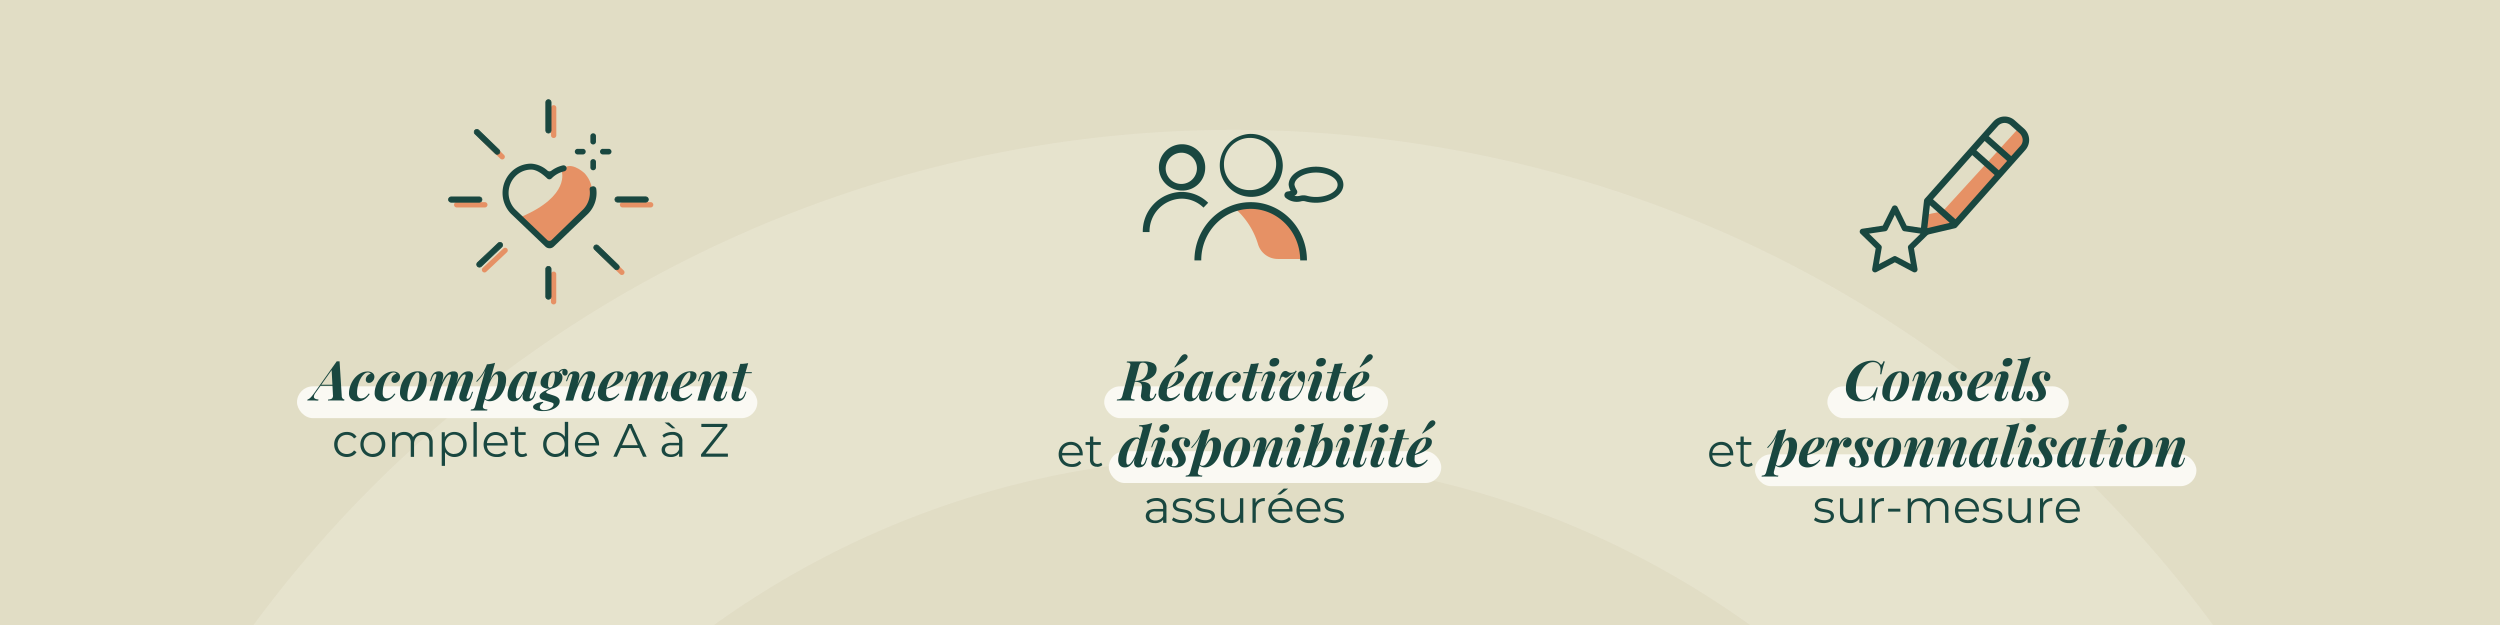 <svg xmlns="http://www.w3.org/2000/svg" xmlns:xlink="http://www.w3.org/1999/xlink" viewBox="0 0 800 200"><defs><style>.cls-1{fill:none;}.cls-2{fill:#e1ddc5;}.cls-3{clip-path:url(#clip-path);}.cls-4{opacity:0.33;}.cls-5{fill:#f1efdf;}.cls-6{clip-path:url(#clip-path-2);}.cls-7{clip-path:url(#clip-path-3);}.cls-8{clip-path:url(#clip-path-4);}.cls-9{fill:#faf9f3;}.cls-10,.cls-12,.cls-13{fill:#194740;}.cls-11,.cls-14{fill:#e69165;}.cls-11,.cls-12,.cls-13{fill-rule:evenodd;}.cls-12{stroke:#194740;stroke-miterlimit:10;stroke-width:0.25px;}.cls-15{clip-path:url(#clip-path-5);}</style><clipPath id="clip-path"><rect class="cls-1" x="-12.4" y="16.66" width="815.06" height="194.61" transform="translate(790.25 227.94) rotate(180)"/></clipPath><clipPath id="clip-path-2"><rect class="cls-1" x="1309.28" y="563.22" width="291.72" height="588.44" transform="translate(2910.28 1714.89) rotate(180)"/></clipPath><clipPath id="clip-path-3"><rect class="cls-1" x="1309.28" y="-89.22" width="291.72" height="588.44" transform="translate(2910.28 410) rotate(180)"/></clipPath><clipPath id="clip-path-4"><rect class="cls-1" x="-12.4" y="248.87" width="815.06" height="194.61" transform="translate(790.25 692.35) rotate(180)"/></clipPath><clipPath id="clip-path-5"><rect class="cls-1" x="595.17" y="37.29" width="54.15" height="49.87"/></clipPath></defs><title>Bandeaux pourquoi cadoétik-1</title><g id="Calque_1" data-name="Calque 1"><rect class="cls-2" x="-12.4" y="-6.56" width="829.23" height="467.89"/><g class="cls-3"><g class="cls-4"><path class="cls-5" d="M913.4,759.48,371.15,714.92C214.7,702,97.88,564.28,110.74,407.83S261.36,134.51,417.83,147.37c100.75,8.28,189.9,71,233.33,160.53a18.17,18.17,0,0,0,24.11,8.54l62.05-29.34a18.17,18.17,0,0,0,8.62-24.29q-6.33-13.19-13.65-25.9a390.93,390.93,0,0,0-77.23-95.46C591.26,84,512.19,49.9,426.42,42.85A389.7,389.7,0,0,0,214,776.49a387.23,387.23,0,0,0,143.23,42.44l4.88.47.49,0h.12L904.81,864a18.8,18.8,0,0,0,20.28-17.2l5.51-67A18.8,18.8,0,0,0,913.4,759.48Z"/></g></g><g class="cls-8"><g class="cls-4"><rect class="cls-5" x="-233.61" y="-76.67" width="505.72" height="107.27" rx="16.57" transform="matrix(0.99, -0.14, 0.14, 0.99, 3.38, 2.45)"/></g></g></g><g id="Calque_3" data-name="Calque 3"><rect class="cls-9" x="95.04" y="123.63" width="147.31" height="10.18" rx="5.09"/><path class="cls-10" d="M101,125.67a2.48,2.48,0,0,0-.56,1.22.71.71,0,0,0,.39.69,2.47,2.47,0,0,0,1.09.25l-.09.36c-.49,0-.92,0-1.28-.05H98.89a5.35,5.35,0,0,0-.55.05l.08-.36a1.77,1.77,0,0,0,.59-.28,3.91,3.91,0,0,0,.61-.58c.23-.26.49-.59.79-1l7.35-10.35.46,0,.44,0,.7,11.09a1.26,1.26,0,0,0,.33.87.89.89,0,0,0,.53.25l-.07.36c-.29,0-.68,0-1.17-.05H106.1c-.47,0-.85,0-1.15.05l.07-.36a2.19,2.19,0,0,0,1.21-.3,1.35,1.35,0,0,0,.31-1.18l-.42-8.1.6-.64Zm1.64-2.56h5.15l-.14.35h-5.32Z"/><path class="cls-10" d="M117.79,119.18a2,2,0,0,0-1.29.56,5.32,5.32,0,0,0-1.14,1.49,9.68,9.68,0,0,0-1.1,4.49,2,2,0,0,0,.37,1.35,1.26,1.26,0,0,0,1,.41,2.32,2.32,0,0,0,1.15-.33,4.06,4.06,0,0,0,1.18-1.22l.35.14a5.86,5.86,0,0,1-.91,1.13,4.71,4.71,0,0,1-1.29.89,3.76,3.76,0,0,1-1.64.34,3.06,3.06,0,0,1-2-.66,2.51,2.51,0,0,1-.79-2,6.69,6.69,0,0,1,.27-1.82,8.76,8.76,0,0,1,.78-1.86,7.3,7.3,0,0,1,1.25-1.62,6,6,0,0,1,1.68-1.16,4.74,4.74,0,0,1,2-.43,2.42,2.42,0,0,1,1.56.48,1.53,1.53,0,0,1,.59,1.21,2.06,2.06,0,0,1-.23.93,2.15,2.15,0,0,1-.63.74,1.48,1.48,0,0,1-.89.29,1,1,0,0,1-.71-.28.94.94,0,0,1-.29-.74,1.78,1.78,0,0,1,.48-1.25,2.35,2.35,0,0,1,1.12-.68,1,1,0,0,0-.34-.26A1.28,1.28,0,0,0,117.79,119.18Z"/><path class="cls-10" d="M126,119.18a2,2,0,0,0-1.29.56,5.32,5.32,0,0,0-1.14,1.49,9.68,9.68,0,0,0-1.1,4.49,2,2,0,0,0,.37,1.35,1.26,1.26,0,0,0,1,.41,2.32,2.32,0,0,0,1.15-.33,4.06,4.06,0,0,0,1.18-1.22l.35.14a5.86,5.86,0,0,1-.91,1.13,4.71,4.71,0,0,1-1.29.89,3.76,3.76,0,0,1-1.64.34,3.06,3.06,0,0,1-2-.66,2.51,2.51,0,0,1-.79-2,6.69,6.69,0,0,1,.27-1.82,8.76,8.76,0,0,1,.78-1.86,7.06,7.06,0,0,1,1.26-1.62,5.82,5.82,0,0,1,1.67-1.16,4.74,4.74,0,0,1,2-.43,2.42,2.42,0,0,1,1.56.48,1.53,1.53,0,0,1,.59,1.21,2.1,2.1,0,0,1-.86,1.67,1.48,1.48,0,0,1-.89.29,1,1,0,0,1-.71-.28.94.94,0,0,1-.29-.74,1.78,1.78,0,0,1,.48-1.25,2.4,2.4,0,0,1,1.12-.68,1,1,0,0,0-.34-.26A1.24,1.24,0,0,0,126,119.18Z"/><path class="cls-10" d="M128,125.53a7.26,7.26,0,0,1,.22-1.73,7.9,7.9,0,0,1,.68-1.8,6.65,6.65,0,0,1,1.13-1.59,5.32,5.32,0,0,1,1.61-1.15,4.76,4.76,0,0,1,2.07-.43,2.86,2.86,0,0,1,2.1.74,2.92,2.92,0,0,1,.75,2.17,7.18,7.18,0,0,1-.22,1.72,7.31,7.31,0,0,1-.68,1.8,6.91,6.91,0,0,1-1.13,1.6,5.34,5.34,0,0,1-1.61,1.14,4.76,4.76,0,0,1-2.07.43,2.83,2.83,0,0,1-2.1-.74A2.89,2.89,0,0,1,128,125.53Zm5.62-6.35a1.21,1.21,0,0,0-.85.49,6.13,6.13,0,0,0-.89,1.29,13.46,13.46,0,0,0-.77,1.82,15.74,15.74,0,0,0-.55,2.07,11.33,11.33,0,0,0-.2,2,2.07,2.07,0,0,0,.15.92.48.48,0,0,0,.45.28,1.18,1.18,0,0,0,.84-.47,5.51,5.51,0,0,0,.87-1.26,12.35,12.35,0,0,0,.77-1.78,17.14,17.14,0,0,0,.55-2.08,10.77,10.77,0,0,0,.21-2.07,2.13,2.13,0,0,0-.15-1A.47.47,0,0,0,133.63,119.18Z"/><path class="cls-10" d="M139.87,128.19h-2.49l2.15-7.62a1.35,1.35,0,0,0,.08-.43.63.63,0,0,0,0-.32c0-.09-.12-.13-.26-.13a.77.77,0,0,0-.57.32,3.85,3.85,0,0,0-.54,1.07l-.34.9h-.33l.47-1.34a3.2,3.2,0,0,1,.64-1.09,2.09,2.09,0,0,1,.82-.55,2.53,2.53,0,0,1,.92-.17,1.58,1.58,0,0,1,.92.22,1,1,0,0,1,.42.59,2.32,2.32,0,0,1,.07.8,5.14,5.14,0,0,1-.14.86Zm4.26-7.32c.06-.2.11-.38.14-.53a.78.78,0,0,0,0-.38c0-.1-.13-.14-.27-.14a1.27,1.27,0,0,0-.86.48,6.33,6.33,0,0,0-.94,1.37,15.4,15.4,0,0,0-1,2.09c-.32.81-.62,1.7-.9,2.66l.09-1.21a26.14,26.14,0,0,1,1.44-3.75,5.73,5.73,0,0,1,1.52-2,2.89,2.89,0,0,1,1.83-.62,1.58,1.58,0,0,1,.89.21,1,1,0,0,1,.41.58,2.31,2.31,0,0,1,.07.85,7,7,0,0,1-.19,1l-1.89,6.7H142Zm4.71,0a2,2,0,0,0,.15-.75c0-.2-.09-.3-.25-.3a1.17,1.17,0,0,0-.77.41,5.93,5.93,0,0,0-.93,1.25,16.36,16.36,0,0,0-1,2.12c-.35.85-.7,1.85-1.06,3l0-.95a32.2,32.2,0,0,1,1.21-3.33,10,10,0,0,1,1.16-2.09,3.64,3.64,0,0,1,1.22-1.08,2.93,2.93,0,0,1,1.36-.32,1.42,1.42,0,0,1,1.09.36,1.38,1.38,0,0,1,.35,1,4.37,4.37,0,0,1-.24,1.34l-1.73,5.2a1.1,1.1,0,0,0-.08.7.33.33,0,0,0,.31.18.81.81,0,0,0,.51-.25,3.08,3.08,0,0,0,.6-1.14l.32-.85h.33l-.44,1.29a2.82,2.82,0,0,1-.64,1.13,2.16,2.16,0,0,1-.85.53,2.77,2.77,0,0,1-.89.15,2,2,0,0,1-.86-.16,1.33,1.33,0,0,1-.55-.47,1.49,1.49,0,0,1-.2-.9,5,5,0,0,1,.27-1.27Z"/><path class="cls-10" d="M155.8,116.59a11.18,11.18,0,0,0,1.39-.18,10.22,10.22,0,0,0,1.24-.31l-3.81,13.41c-.16.61-.12,1,.13,1.2a2.08,2.08,0,0,0,1.23.3l-.11.37-1.16,0-1.62,0-1.41,0-1.08,0,.11-.37a1.43,1.43,0,0,0,.92-.24,1.72,1.72,0,0,0,.45-.85ZM152.4,122c.42-.46.82-.91,1.2-1.37a10.49,10.49,0,0,0,1.09-1.61,20.31,20.31,0,0,0,1.1-2.34l.05.28a12.21,12.21,0,0,1-.87,2.14,11.53,11.53,0,0,1-1.11,1.67c-.4.49-.82,1-1.27,1.46Zm6.4-2.26a1.13,1.13,0,0,0-.77.45,6.36,6.36,0,0,0-.83,1.23,15.6,15.6,0,0,0-.78,1.76,16.44,16.44,0,0,0-.62,2.06l.32-1.8a17,17,0,0,1,1.13-2.67,4.39,4.39,0,0,1,1.19-1.49,2.12,2.12,0,0,1,1.33-.47,2,2,0,0,1,1.63.69,3.2,3.2,0,0,1,.55,2,7.63,7.63,0,0,1-.22,1.76,8.37,8.37,0,0,1-.66,1.85,7.28,7.28,0,0,1-1.08,1.64,5,5,0,0,1-1.47,1.19,3.83,3.83,0,0,1-1.84.45,2.5,2.5,0,0,1-1-.21,1.54,1.54,0,0,1-.68-.56l.13-.28a.94.94,0,0,0,.9.54,1.57,1.57,0,0,0,1-.42,4.47,4.47,0,0,0,.92-1.13,8.91,8.91,0,0,0,.76-1.58,10.12,10.12,0,0,0,.5-1.79,9.32,9.32,0,0,0,.18-1.77,2.78,2.78,0,0,0-.16-1.17A.46.46,0,0,0,158.8,119.76Z"/><path class="cls-10" d="M165.57,127.48a1,1,0,0,0,.61-.3,3.66,3.66,0,0,0,.69-.87,9.62,9.62,0,0,0,.69-1.4,16.14,16.14,0,0,0,.62-1.92l-.39,1.92a9,9,0,0,1-1,2.08,3.38,3.38,0,0,1-1.13,1.11,2.57,2.57,0,0,1-1.25.33,1.82,1.82,0,0,1-1.48-.58,2.36,2.36,0,0,1-.5-1.58,6.64,6.64,0,0,1,.33-2,10.14,10.14,0,0,1,.88-2,10.39,10.39,0,0,1,1.25-1.75,6.16,6.16,0,0,1,1.48-1.23,3,3,0,0,1,1.55-.46,1,1,0,0,1,.9.46,2.07,2.07,0,0,1,.19,1.42l-.19.11a2,2,0,0,0-.07-1,.51.51,0,0,0-.5-.35,1.22,1.22,0,0,0-.78.41,5,5,0,0,0-.86,1.11,11.78,11.78,0,0,0-.78,1.59,12.34,12.34,0,0,0-.58,1.87,9.12,9.12,0,0,0-.21,1.93,2,2,0,0,0,.13.85A.39.39,0,0,0,165.57,127.48Zm3.73-8.39c.51,0,1,0,1.38-.08a10.78,10.78,0,0,0,1.18-.18l-2.31,7.86a4,4,0,0,0-.08.43.48.48,0,0,0,.05.33.32.32,0,0,0,.28.12.8.8,0,0,0,.51-.27,3.1,3.1,0,0,0,.58-1.12l.32-.85h.33l-.44,1.29a2.79,2.79,0,0,1-.63,1.11,2.36,2.36,0,0,1-.83.55,2.7,2.7,0,0,1-.87.15,1.34,1.34,0,0,1-1.54-1.5,6.19,6.19,0,0,1,.24-1.32Z"/><path class="cls-10" d="M176.25,124.2l.81-.08c-.46.2-.86.38-1.2.55a5,5,0,0,0-.79.46.53.53,0,0,0-.28.4c0,.1.06.19.2.27a2.71,2.71,0,0,0,.59.24l1.48.49a6.37,6.37,0,0,1,1,.4,2.48,2.48,0,0,1,.75.6,1.41,1.41,0,0,1,.29.9,2,2,0,0,1-.42,1.22,3.93,3.93,0,0,1-1.18,1,6.93,6.93,0,0,1-1.71.67,8.94,8.94,0,0,1-2,.23,7.29,7.29,0,0,1-1.62-.16,3.59,3.59,0,0,1-1.16-.47.88.88,0,0,1-.43-.71.83.83,0,0,1,.3-.61,2.67,2.67,0,0,1,.78-.49,6.69,6.69,0,0,1,1-.33,8.59,8.59,0,0,1,1.11-.19l.07.27a2.6,2.6,0,0,0-.85.68,1.26,1.26,0,0,0-.24.71.85.85,0,0,0,.37.75,1.81,1.81,0,0,0,1,.25,3.77,3.77,0,0,0,1-.14,4.16,4.16,0,0,0,1-.39,2.63,2.63,0,0,0,.74-.6,1.19,1.19,0,0,0,.28-.73.43.43,0,0,0-.25-.44,3.29,3.29,0,0,0-.67-.25l-2.5-.72a1.85,1.85,0,0,1-.75-.42,1,1,0,0,1-.31-.73,1.23,1.23,0,0,1,.42-.9,5,5,0,0,1,1.22-.82C174.83,124.84,175.48,124.53,176.25,124.2Zm1.07-5.35a3.6,3.6,0,0,1,1.91.46,1.67,1.67,0,0,1,.75,1.53,3,3,0,0,1-.53,1.66,4.16,4.16,0,0,1-1.51,1.36,4.7,4.7,0,0,1-2.31.54,3.43,3.43,0,0,1-1.88-.48,1.63,1.63,0,0,1-.76-1.5,3,3,0,0,1,.27-1.2,3.74,3.74,0,0,1,.81-1.17,4.19,4.19,0,0,1,1.35-.87A5,5,0,0,1,177.32,118.85Zm-.31.31a.87.87,0,0,0-.59.25,2,2,0,0,0-.48.67,4.84,4.84,0,0,0-.33.93,9.24,9.24,0,0,0-.24,2,1.56,1.56,0,0,0,.15.81.47.47,0,0,0,.41.23,1,1,0,0,0,.75-.36,2.74,2.74,0,0,0,.51-.93,6.07,6.07,0,0,0,.29-1.24,9.4,9.4,0,0,0,.09-1.28,2.57,2.57,0,0,0-.11-.78A.43.43,0,0,0,177,119.16Zm1.69.6-.34-.12a2.55,2.55,0,0,1,.86-1.14,2.06,2.06,0,0,1,1.28-.45,1,1,0,0,1,1.14,1.13,1.06,1.06,0,0,1-.26.76.79.79,0,0,1-.57.26.81.81,0,0,1-.53-.21,1,1,0,0,1-.33-.65,2.07,2.07,0,0,1,.21-1.11l.14.09a2.66,2.66,0,0,0-1,.57A2.9,2.9,0,0,0,178.7,119.76Z"/><path class="cls-10" d="M183.4,128.19h-2.48l2.13-7.62a2.16,2.16,0,0,0,.12-.45.48.48,0,0,0,0-.31.28.28,0,0,0-.26-.12.78.78,0,0,0-.58.29,3.9,3.9,0,0,0-.55,1.1l-.34.9h-.33l.48-1.34a2.78,2.78,0,0,1,.92-1.41,2.27,2.27,0,0,1,1.35-.4,1.76,1.76,0,0,1,1,.22,1.1,1.1,0,0,1,.45.59,2.59,2.59,0,0,1,.09.8,5.14,5.14,0,0,1-.14.86Zm.57-3c.46-1.28.88-2.34,1.28-3.17a9.89,9.89,0,0,1,1.16-1.94,3.47,3.47,0,0,1,1.17-1,3,3,0,0,1,1.29-.28,1.64,1.64,0,0,1,1.21.37,1.31,1.31,0,0,1,.37,1,4.07,4.07,0,0,1-.23,1.31l-1.72,5.2a1,1,0,0,0-.09.69.31.31,0,0,0,.32.19.81.81,0,0,0,.51-.25,3.08,3.08,0,0,0,.6-1.14l.31-.85h.34l-.44,1.29a2.83,2.83,0,0,1-.65,1.13,2.13,2.13,0,0,1-.84.53,2.75,2.75,0,0,1-.87.15,2.26,2.26,0,0,1-.87-.15,1.22,1.22,0,0,1-.54-.43,1.46,1.46,0,0,1-.22-.89,4.28,4.28,0,0,1,.27-1.33l1.59-4.76a2.87,2.87,0,0,0,.14-.54,1.21,1.21,0,0,0,0-.44.28.28,0,0,0-.3-.18,1.15,1.15,0,0,0-.76.43,6.91,6.91,0,0,0-.89,1.2,15.56,15.56,0,0,0-.92,1.79c-.31.68-.6,1.41-.89,2.18s-.53,1.56-.75,2.37Z"/><path class="cls-10" d="M193.57,124.36a14.48,14.48,0,0,0,1.38-.63,6,6,0,0,0,1.11-.78,4.93,4.93,0,0,0,1.1-1.43,3.84,3.84,0,0,0,.41-1.77,1,1,0,0,0-.07-.47.21.21,0,0,0-.21-.12,1.35,1.35,0,0,0-.84.4,5.89,5.89,0,0,0-.89,1.06,9.58,9.58,0,0,0-.8,1.5,11.82,11.82,0,0,0-.58,1.77,7.41,7.41,0,0,0-.22,1.78,1.88,1.88,0,0,0,.38,1.35,1.36,1.36,0,0,0,1,.36,3,3,0,0,0,1.18-.32,4.1,4.1,0,0,0,1.39-1.13l.28.14a5.26,5.26,0,0,1-1,1.13,5.09,5.09,0,0,1-1.39.89,4.27,4.27,0,0,1-1.73.34,3.35,3.35,0,0,1-1.41-.28,2.24,2.24,0,0,1-1-.83,2.47,2.47,0,0,1-.36-1.37,6.31,6.31,0,0,1,.31-1.92,8,8,0,0,1,.87-1.91,8.1,8.1,0,0,1,1.35-1.68,6.3,6.3,0,0,1,1.77-1.18,4.94,4.94,0,0,1,2.06-.43,2.31,2.31,0,0,1,1.3.34,1.15,1.15,0,0,1,.53,1,2.31,2.31,0,0,1-.38,1.29,4.3,4.3,0,0,1-1,1.09,8.31,8.31,0,0,1-1.42.88,13.89,13.89,0,0,1-1.6.67,12.69,12.69,0,0,1-1.54.44Z"/><path class="cls-10" d="M202.28,128.19h-2.49l2.15-7.62a1.35,1.35,0,0,0,.08-.43.63.63,0,0,0,0-.32c0-.09-.12-.13-.26-.13a.77.77,0,0,0-.57.32,3.85,3.85,0,0,0-.54,1.07l-.34.9h-.33l.47-1.34a3.2,3.2,0,0,1,.64-1.09,2.09,2.09,0,0,1,.82-.55,2.53,2.53,0,0,1,.92-.17,1.58,1.58,0,0,1,.92.22,1,1,0,0,1,.42.59,2.32,2.32,0,0,1,.07.8,5.14,5.14,0,0,1-.14.86Zm4.26-7.32c.06-.2.11-.38.14-.53a.78.78,0,0,0,0-.38c0-.1-.13-.14-.27-.14a1.27,1.27,0,0,0-.86.48,6.33,6.33,0,0,0-.94,1.37,15.4,15.4,0,0,0-1,2.09c-.32.81-.62,1.7-.9,2.66l.09-1.21a26.14,26.14,0,0,1,1.44-3.75,5.73,5.73,0,0,1,1.52-2,2.89,2.89,0,0,1,1.83-.62,1.58,1.58,0,0,1,.89.21,1,1,0,0,1,.41.58,2.12,2.12,0,0,1,.07.85,5.84,5.84,0,0,1-.19,1l-1.88,6.7H204.4Zm4.71,0a2,2,0,0,0,.15-.75c0-.2-.09-.3-.25-.3a1.17,1.17,0,0,0-.77.41,5.93,5.93,0,0,0-.93,1.25,16.36,16.36,0,0,0-1,2.12c-.35.85-.7,1.85-1.06,3l0-.95a32.2,32.2,0,0,1,1.21-3.33,10,10,0,0,1,1.16-2.09,3.64,3.64,0,0,1,1.22-1.08,2.93,2.93,0,0,1,1.36-.32,1.42,1.42,0,0,1,1.09.36,1.38,1.38,0,0,1,.35,1,4.37,4.37,0,0,1-.24,1.34l-1.73,5.2a1.1,1.1,0,0,0-.08.7.33.33,0,0,0,.31.18.81.81,0,0,0,.51-.25,3.08,3.08,0,0,0,.6-1.14l.32-.85h.33l-.44,1.29a2.82,2.82,0,0,1-.64,1.13,2.16,2.16,0,0,1-.85.53,2.77,2.77,0,0,1-.89.15,2,2,0,0,1-.86-.16,1.33,1.33,0,0,1-.55-.47,1.49,1.49,0,0,1-.2-.9,5,5,0,0,1,.27-1.27Z"/><path class="cls-10" d="M216.93,124.36a13.25,13.25,0,0,0,1.37-.63,5.43,5.43,0,0,0,1.11-.78,4.76,4.76,0,0,0,1.1-1.43,3.85,3.85,0,0,0,.42-1.77,1.1,1.1,0,0,0-.07-.47.24.24,0,0,0-.21-.12,1.35,1.35,0,0,0-.84.4,5.17,5.17,0,0,0-.89,1.06,8.81,8.81,0,0,0-.8,1.5,11.85,11.85,0,0,0-.59,1.77,8,8,0,0,0-.22,1.78,1.88,1.88,0,0,0,.38,1.35,1.38,1.38,0,0,0,1,.36,3,3,0,0,0,1.18-.32,4,4,0,0,0,1.39-1.13l.29.14a5.56,5.56,0,0,1-1,1.13,5.14,5.14,0,0,1-1.4.89,4.23,4.23,0,0,1-1.72.34,3.4,3.4,0,0,1-1.42-.28,2.24,2.24,0,0,1-1-.83,2.47,2.47,0,0,1-.36-1.37A6.31,6.31,0,0,1,215,124a8,8,0,0,1,.87-1.91,8.14,8.14,0,0,1,1.36-1.68,6.25,6.25,0,0,1,1.76-1.18,5,5,0,0,1,2.06-.43,2.37,2.37,0,0,1,1.31.34,1.17,1.17,0,0,1,.53,1,2.4,2.4,0,0,1-.38,1.29,4.35,4.35,0,0,1-1,1.09,7.94,7.94,0,0,1-1.42.88,13.18,13.18,0,0,1-1.6.67,12.69,12.69,0,0,1-1.54.44Z"/><path class="cls-10" d="M225.65,128.19h-2.48l2.13-7.62a1.64,1.64,0,0,0,.11-.45.43.43,0,0,0,0-.31.29.29,0,0,0-.27-.12.76.76,0,0,0-.57.29,3.9,3.9,0,0,0-.55,1.1l-.34.9h-.33l.47-1.34a2.85,2.85,0,0,1,.93-1.41,2.27,2.27,0,0,1,1.35-.4,1.76,1.76,0,0,1,1,.22,1,1,0,0,1,.44.59,2.1,2.1,0,0,1,.09.8,4.26,4.26,0,0,1-.13.86Zm.56-3c.46-1.28.89-2.34,1.28-3.17a9.87,9.87,0,0,1,1.17-1.94,3.47,3.47,0,0,1,1.17-1,3,3,0,0,1,1.28-.28,1.67,1.67,0,0,1,1.22.37,1.31,1.31,0,0,1,.37,1,4.36,4.36,0,0,1-.23,1.31l-1.73,5.2a1.07,1.07,0,0,0-.08.69.3.3,0,0,0,.31.19.76.76,0,0,0,.51-.25,3.08,3.08,0,0,0,.6-1.14l.32-.85h.34l-.44,1.29a2.83,2.83,0,0,1-.65,1.13,2.13,2.13,0,0,1-.84.53,2.76,2.76,0,0,1-.88.15,2.17,2.17,0,0,1-.86-.15,1.2,1.2,0,0,1-.55-.43,1.61,1.61,0,0,1-.22-.89,4.66,4.66,0,0,1,.28-1.33l1.58-4.76a2.27,2.27,0,0,0,.14-.54,1,1,0,0,0,0-.44.28.28,0,0,0-.3-.18,1.13,1.13,0,0,0-.76.43,6.91,6.91,0,0,0-.89,1.2,17.27,17.27,0,0,0-.93,1.79c-.3.68-.6,1.41-.88,2.18s-.53,1.56-.76,2.37Z"/><path class="cls-10" d="M236.4,126.69a.81.81,0,0,0,0,.67.52.52,0,0,0,.45.21,1.07,1.07,0,0,0,.74-.37,3.28,3.28,0,0,0,.65-1.15l.26-.72h.34l-.35,1a3.16,3.16,0,0,1-1,1.57,2.63,2.63,0,0,1-1.62.51,1.88,1.88,0,0,1-1.25-.37,1.49,1.49,0,0,1-.52-1,3.77,3.77,0,0,1,.13-1.42l2.65-9.18c.5,0,1,0,1.37-.07a8.57,8.57,0,0,0,1.18-.18Zm4.2-7.61-.06.35h-6.11l.09-.35Z"/><path class="cls-10" d="M111,146.24a4.26,4.26,0,0,1-2.09-.52,3.78,3.78,0,0,1-1.44-1.42,4.1,4.1,0,0,1-.53-2.08,4,4,0,0,1,.53-2.08,3.75,3.75,0,0,1,1.44-1.41,4.26,4.26,0,0,1,2.09-.51,4.11,4.11,0,0,1,1.81.39,3,3,0,0,1,1.28,1.17l-.8.54a2.47,2.47,0,0,0-1-.88,3,3,0,0,0-1.3-.29,3.09,3.09,0,0,0-1.52.38,2.86,2.86,0,0,0-1.06,1.07,3.56,3.56,0,0,0,0,3.24,2.73,2.73,0,0,0,1.06,1.07,3.2,3.2,0,0,0,2.82.1,2.52,2.52,0,0,0,1-.87l.8.54a3.06,3.06,0,0,1-1.28,1.16A4.11,4.11,0,0,1,111,146.24Z"/><path class="cls-10" d="M119.28,146.24a4.14,4.14,0,0,1-2-.52,3.82,3.82,0,0,1-1.43-1.42,4.09,4.09,0,0,1-.52-2.08,4,4,0,0,1,.52-2.08,3.79,3.79,0,0,1,1.43-1.41,4.08,4.08,0,0,1,2-.51,4.13,4.13,0,0,1,2.07.51,3.73,3.73,0,0,1,1.43,1.41,4.14,4.14,0,0,1,.51,2.08,4.19,4.19,0,0,1-.51,2.08,3.82,3.82,0,0,1-1.43,1.42A4.18,4.18,0,0,1,119.28,146.24Zm0-1a2.9,2.9,0,0,0,1.51-.38,2.64,2.64,0,0,0,1-1.08,3.62,3.62,0,0,0,0-3.23,2.81,2.81,0,0,0-1-1.07,3,3,0,0,0-1.5-.38,2.82,2.82,0,0,0-2.54,1.45,3.54,3.54,0,0,0,0,3.23,2.73,2.73,0,0,0,1,1.08A2.81,2.81,0,0,0,119.28,145.29Z"/><path class="cls-10" d="M135.29,138.22a3.67,3.67,0,0,1,1.67.37,2.61,2.61,0,0,1,1.11,1.12,4,4,0,0,1,.39,1.88v4.57H137.4V141.7a2.68,2.68,0,0,0-.59-1.88,2.16,2.16,0,0,0-1.67-.64,2.72,2.72,0,0,0-1.4.34,2.19,2.19,0,0,0-.91,1,3.33,3.33,0,0,0-.33,1.54v4.13h-1.06V141.7a2.64,2.64,0,0,0-.6-1.88,2.18,2.18,0,0,0-1.68-.64,2.73,2.73,0,0,0-1.39.34,2.21,2.21,0,0,0-.92,1,3.33,3.33,0,0,0-.32,1.54v4.13h-1.07V138.3h1v2.12l-.16-.37a2.75,2.75,0,0,1,1.16-1.34,3.59,3.59,0,0,1,1.89-.49,3.3,3.3,0,0,1,2,.58,2.68,2.68,0,0,1,1,1.73l-.42-.16a3.17,3.17,0,0,1,1.22-1.56A3.73,3.73,0,0,1,135.29,138.22Z"/><path class="cls-10" d="M141.35,149.07V138.3h1v2.36l-.1,1.58.15,1.58v5.25Zm4.06-2.83a3.58,3.58,0,0,1-1.84-.48,3.37,3.37,0,0,1-1.31-1.36,5.14,5.14,0,0,1,0-4.36,3.34,3.34,0,0,1,1.31-1.35,3.69,3.69,0,0,1,1.85-.47,4.12,4.12,0,0,1,2,.5,3.72,3.72,0,0,1,1.4,1.41,4.56,4.56,0,0,1,0,4.19,3.72,3.72,0,0,1-1.4,1.41A4,4,0,0,1,145.41,146.24Zm-.07-1a2.89,2.89,0,0,0,1.5-.38,2.73,2.73,0,0,0,1-1.08,3.33,3.33,0,0,0,.38-1.61,3.29,3.29,0,0,0-.38-1.6,2.84,2.84,0,0,0-2.55-1.47,3,3,0,0,0-1.51.39,2.77,2.77,0,0,0-1,1.08,3.19,3.19,0,0,0-.39,1.6,3.23,3.23,0,0,0,.39,1.61,2.64,2.64,0,0,0,1,1.08A3,3,0,0,0,145.34,145.29Z"/><path class="cls-10" d="M151.51,146.16V135.05h1.06v11.11Z"/><path class="cls-10" d="M158.88,146.24a4.42,4.42,0,0,1-2.16-.52,3.73,3.73,0,0,1-1.45-1.42,4.38,4.38,0,0,1,0-4.14,3.67,3.67,0,0,1,1.37-1.42,4.06,4.06,0,0,1,3.94,0,3.62,3.62,0,0,1,1.36,1.41,4.3,4.3,0,0,1,.49,2.09v.16a.91.91,0,0,0,0,.17h-6.85v-.79h6.28l-.42.31a3.06,3.06,0,0,0-.37-1.52,2.68,2.68,0,0,0-1-1,3,3,0,0,0-2.91,0,2.6,2.6,0,0,0-1,1.05,3.21,3.21,0,0,0-.36,1.54v.17a3.14,3.14,0,0,0,.39,1.58,2.83,2.83,0,0,0,1.11,1.06,3.35,3.35,0,0,0,1.63.38,3.51,3.51,0,0,0,1.34-.25,2.82,2.82,0,0,0,1.07-.78l.6.69a3.41,3.41,0,0,1-1.31,1A4.44,4.44,0,0,1,158.88,146.24Z"/><path class="cls-10" d="M163.36,139.18v-.88h4.86v.88Zm3.71,7.06a2.09,2.09,0,0,1-2.31-2.3v-7.38h1.07v7.32a1.53,1.53,0,0,0,.35,1.07,1.31,1.31,0,0,0,1,.37,1.71,1.71,0,0,0,1.17-.4l.37.76a2,2,0,0,1-.75.42A3.14,3.14,0,0,1,167.07,146.24Z"/><path class="cls-10" d="M177.72,146.24a4,4,0,0,1-2-.51,3.63,3.63,0,0,1-1.41-1.42,4.17,4.17,0,0,1-.5-2.09,4.12,4.12,0,0,1,.5-2.09,3.67,3.67,0,0,1,1.41-1.41,4,4,0,0,1,2-.5,3.69,3.69,0,0,1,1.85.47,3.38,3.38,0,0,1,1.3,1.35,4.45,4.45,0,0,1,.49,2.18,4.55,4.55,0,0,1-.48,2.17,3.31,3.31,0,0,1-1.3,1.37A3.58,3.58,0,0,1,177.72,146.24Zm.07-1a3,3,0,0,0,1.51-.38,2.73,2.73,0,0,0,1-1.08,3.62,3.62,0,0,0,0-3.23,2.91,2.91,0,0,0-1-1.07,3.05,3.05,0,0,0-1.51-.38,3,3,0,0,0-1.48.38,2.91,2.91,0,0,0-1.05,1.07,3.54,3.54,0,0,0,0,3.23,2.73,2.73,0,0,0,1.05,1.08A2.86,2.86,0,0,0,177.79,145.29Zm3,.87v-2.37l.1-1.58-.15-1.59v-5.57h1.07v11.11Z"/><path class="cls-10" d="M188.08,146.24a4.41,4.41,0,0,1-2.15-.52,3.76,3.76,0,0,1-1.46-1.42,4.46,4.46,0,0,1,0-4.14,3.77,3.77,0,0,1,1.38-1.42,3.84,3.84,0,0,1,2-.52,3.9,3.9,0,0,1,2,.5,3.66,3.66,0,0,1,1.35,1.41,4.31,4.31,0,0,1,.5,2.09.92.92,0,0,1,0,.16c0,.05,0,.11,0,.17h-6.84v-.79H191l-.41.31a3.17,3.17,0,0,0-.37-1.52,2.68,2.68,0,0,0-2.45-1.41,2.82,2.82,0,0,0-1.45.37,2.62,2.62,0,0,0-1,1.05,3.21,3.21,0,0,0-.36,1.54v.17a3.14,3.14,0,0,0,.4,1.58,2.76,2.76,0,0,0,1.11,1.06,3.29,3.29,0,0,0,1.62.38,3.47,3.47,0,0,0,1.34-.25,2.78,2.78,0,0,0,1.08-.78l.59.69a3.33,3.33,0,0,1-1.31,1A4.41,4.41,0,0,1,188.08,146.24Z"/><path class="cls-10" d="M196.26,146.16l4.79-10.48h1.1l4.79,10.48h-1.17l-4.4-9.84h.45l-4.41,9.84Zm1.89-2.8.33-.9h6.09l.33.9Z"/><path class="cls-10" d="M214.59,146.24a3.6,3.6,0,0,1-1.53-.3,2.2,2.2,0,0,1-1-.81,2.08,2.08,0,0,1-.34-1.19,2.12,2.12,0,0,1,.29-1.11,2,2,0,0,1,1-.81,4.39,4.39,0,0,1,1.79-.31h2.71v.8h-2.68a2.35,2.35,0,0,0-1.58.4,1.37,1.37,0,0,0,.08,2.08,2.36,2.36,0,0,0,1.47.41,2.89,2.89,0,0,0,1.55-.41,2.43,2.43,0,0,0,.95-1.2l.24.74a2.51,2.51,0,0,1-1,1.24A3.48,3.48,0,0,1,214.59,146.24Zm2.71-.08v-1.74l0-.28v-2.91a2,2,0,0,0-.56-1.54,2.33,2.33,0,0,0-1.67-.54,4.1,4.1,0,0,0-1.45.26,3.7,3.7,0,0,0-1.17.67l-.48-.79a4.18,4.18,0,0,1,1.44-.79,5.64,5.64,0,0,1,1.76-.28,3.4,3.4,0,0,1,2.36.76,2.93,2.93,0,0,1,.83,2.3v4.88Zm-2.21-9.09-2.43-1.86h1.42l2.06,1.86Z"/><path class="cls-10" d="M224.33,146.16v-.76l7.28-9.18.12.42h-7.3v-1h8.32v.76l-7.27,9.18-.13-.42h7.58v1Z"/><path class="cls-11" d="M179.75,54.82s2.8,7.82-12.86,14.53l9,9L187,68.23s5.59-6.71,0-12.86C187,55.37,181.91,50.7,179.75,54.82Z"/><path class="cls-11" d="M176.33,34.41a.85.85,0,0,1,1.69,0v9a.85.85,0,0,1-1.69,0Z"/><path class="cls-11" d="M153.64,44.53a.84.84,0,1,1,1.17-1.21l6.49,6.27a.84.84,0,0,1,0,1.19.85.85,0,0,1-1.19,0Z"/><path class="cls-11" d="M146.05,66.38a.85.85,0,0,1,0-1.69h9a.85.85,0,1,1,0,1.69Z"/><path class="cls-11" d="M155.65,86.92a.84.84,0,1,1-1.15-1.22l6.58-6.19a.83.83,0,1,1,1.14,1.22Z"/><path class="cls-11" d="M178,96.66a.85.85,0,0,1-1.69,0v-9a.85.85,0,0,1,1.69,0Z"/><path class="cls-11" d="M199.59,86.55a.84.84,0,0,1-1.17,1.21l-6.49-6.28a.83.83,0,0,1,0-1.18.84.84,0,0,1,1.19,0Z"/><path class="cls-11" d="M208.3,64.69a.85.85,0,0,1,0,1.69h-9a.85.85,0,1,1,0-1.69Z"/><path class="cls-12" d="M174.66,32.74a.84.84,0,0,1,1.68,0v9a.84.84,0,0,1-1.68,0Z"/><path class="cls-12" d="M152,42.85a.84.84,0,0,1,0-1.19.85.85,0,0,1,1.19,0l6.5,6.27a.84.84,0,1,1-1.17,1.21Z"/><path class="cls-12" d="M144.38,64.7a.84.84,0,1,1,0-1.68h9a.84.84,0,1,1,0,1.68Z"/><path class="cls-12" d="M154,85.25A.84.84,0,0,1,152.83,84l6.57-6.19a.84.84,0,0,1,1.19,0,.85.85,0,0,1,0,1.19Z"/><path class="cls-12" d="M176.34,95a.85.85,0,0,1-1.69,0V86a.85.85,0,0,1,1.69,0Z"/><path class="cls-12" d="M197.91,84.87a.85.85,0,0,1,0,1.19.84.84,0,0,1-1.18,0l-6.5-6.27a.84.84,0,0,1,1.16-1.21Z"/><path class="cls-12" d="M206.62,63a.84.84,0,1,1,0,1.68h-9a.84.84,0,0,1,0-1.68Z"/><path class="cls-1" d="M180.8,55.88l.3-1.19a8.24,8.24,0,0,0-4.61,2.36h0a1,1,0,0,1-1.48,0c-1.88-1.82-3.63-2.79-5.06-2.79a7.07,7.07,0,0,0-5.11,2.15,7.59,7.59,0,0,0,0,10.53l10.91,10.52,10.88-10.54a7.62,7.62,0,0,0,1.93-6.83l-2.14,1.42Z"/><path class="cls-10" d="M189.11,59.75a.94.94,0,0,0-.42.91,7.61,7.61,0,0,1-2,6.27l-10.21,9.89a1,1,0,0,1-1.35,0L164.87,67a7.59,7.59,0,0,1,0-10.53A7.07,7.07,0,0,1,170,54.27c1.43,0,3.18,1,5.06,2.79a1,1,0,0,0,1.48,0h0a8.12,8.12,0,0,1,4.06-2.25,1,1,0,0,0,.7-.71h0a1,1,0,0,0-1.17-1.18,10,10,0,0,0-3.72,1.72,1,1,0,0,1-1.16,0,8.53,8.53,0,0,0-5.26-2.27,9,9,0,0,0-6.49,2.74,9.54,9.54,0,0,0,0,13.27l11,10.51a1.94,1.94,0,0,0,2.73,0l11-10.54a9.54,9.54,0,0,0,2.58-7.91,1,1,0,0,0-1.51-.68Z"/><path class="cls-10" d="M189.81,46.23a.89.89,0,0,1-.89-.9V43.46a.9.9,0,0,1,1.79,0v1.87A.9.9,0,0,1,189.81,46.23Z"/><path class="cls-10" d="M189.81,54.48a.89.89,0,0,1-.89-.89V51.72a.9.9,0,0,1,1.79,0v1.87A.89.89,0,0,1,189.81,54.48Z"/><path class="cls-10" d="M194.88,49.42H193a.9.9,0,1,1,0-1.79h1.87a.9.9,0,0,1,0,1.79Z"/><path class="cls-10" d="M186.62,49.42h-1.87a.9.9,0,0,1,0-1.79h1.87a.9.9,0,0,1,0,1.79Z"/><rect class="cls-9" x="353.35" y="123.63" width="90.82" height="10.18" rx="5.09"/><rect class="cls-9" x="354.82" y="144.39" width="106.38" height="10.18" rx="5.09"/><path class="cls-10" d="M362.69,122.2l.09-.32h.58a4.72,4.72,0,0,0,1.58-.26,3.43,3.43,0,0,0,1.26-.76,3.67,3.67,0,0,0,.82-1.26,4.64,4.64,0,0,0,.29-1.69,2.05,2.05,0,0,0-.41-1.4,1.57,1.57,0,0,0-1.23-.45,1.09,1.09,0,0,0-.77.24,2.11,2.11,0,0,0-.45.92l-2.4,9.1a4.66,4.66,0,0,0-.16.85.46.46,0,0,0,.24.48,2.27,2.27,0,0,0,.95.18l-.07.36c-.36,0-.77,0-1.25-.05h-3.14c-.53,0-.95,0-1.25.05l.07-.36a3.81,3.81,0,0,0,.93-.14,1,1,0,0,0,.53-.42,3.35,3.35,0,0,0,.35-1l2.31-8.74a3.23,3.23,0,0,0,.16-.87.51.51,0,0,0-.26-.47,1.88,1.88,0,0,0-.92-.18l.09-.35.77,0h1.89c.54,0,1,0,1.43,0h1.21a6.48,6.48,0,0,1,3.18.6,2,2,0,0,1,1,1.85,2.92,2.92,0,0,1-.85,2.1,5.59,5.59,0,0,1-2.37,1.39,11.09,11.09,0,0,1-3.53.51Zm.28-.27.86.06.6.05.5,0q.74.09,1.38.21a3.49,3.49,0,0,1,1.09.38,1.54,1.54,0,0,1,.66.7,1.94,1.94,0,0,1,.13,1.14l-.25,1.82a2.25,2.25,0,0,0,.07.9.47.47,0,0,0,.48.33.76.76,0,0,0,.61-.33,3.16,3.16,0,0,0,.46-.94l.09-.25h.41l-.07.23a3.36,3.36,0,0,1-1,1.63,2.67,2.67,0,0,1-1.74.52,2.24,2.24,0,0,1-1.74-.58,1.72,1.72,0,0,1-.39-1.46l.26-2a3.14,3.14,0,0,0-.05-1.21,1.19,1.19,0,0,0-.71-.73,4.62,4.62,0,0,0-1.72-.24Z"/><path class="cls-10" d="M373,124.36a13.25,13.25,0,0,0,1.37-.63,5.43,5.43,0,0,0,1.11-.78,4.76,4.76,0,0,0,1.1-1.43,3.85,3.85,0,0,0,.42-1.77,1.1,1.1,0,0,0-.07-.47.24.24,0,0,0-.21-.12,1.35,1.35,0,0,0-.84.4,5.17,5.17,0,0,0-.89,1.06,9.58,9.58,0,0,0-.8,1.5,10.78,10.78,0,0,0-.58,1.77,7.43,7.43,0,0,0-.23,1.78,1.88,1.88,0,0,0,.38,1.35,1.38,1.38,0,0,0,1,.36,3,3,0,0,0,1.18-.32,4.12,4.12,0,0,0,1.4-1.13l.28.14a5.56,5.56,0,0,1-1,1.13,5.24,5.24,0,0,1-1.39.89,4.31,4.31,0,0,1-1.73.34,3.4,3.4,0,0,1-1.42-.28,2.24,2.24,0,0,1-1-.83,2.47,2.47,0,0,1-.36-1.37A6.31,6.31,0,0,1,371,124a8.86,8.86,0,0,1,.87-1.91,8.14,8.14,0,0,1,1.36-1.68,6.39,6.39,0,0,1,1.76-1.18,5,5,0,0,1,2.06-.43,2.34,2.34,0,0,1,1.31.34,1.17,1.17,0,0,1,.53,1,2.4,2.4,0,0,1-.38,1.29,4.35,4.35,0,0,1-1,1.09,8.21,8.21,0,0,1-1.41.88,14,14,0,0,1-1.61.67,12.2,12.2,0,0,1-1.54.44Zm2.82-6.91c.43-.61.78-1.14,1-1.58l.69-1.18a4.86,4.86,0,0,1,.68-.88,1.43,1.43,0,0,1,.8-.45.83.83,0,0,1,.81.25.7.7,0,0,1,.22.7,1.63,1.63,0,0,1-.49.8,5.62,5.62,0,0,1-.85.68l-1.18.75c-.44.28-1,.64-1.55,1.09Z"/><path class="cls-10" d="M382,127.48a1,1,0,0,0,.62-.3,3.93,3.93,0,0,0,.68-.87,8.7,8.7,0,0,0,.69-1.4,16.14,16.14,0,0,0,.62-1.92l-.39,1.92a8.64,8.64,0,0,1-1,2.08,3.38,3.38,0,0,1-1.13,1.11,2.54,2.54,0,0,1-1.25.33,1.82,1.82,0,0,1-1.48-.58,2.35,2.35,0,0,1-.49-1.58,6.94,6.94,0,0,1,.32-2,10.14,10.14,0,0,1,.88-2,9.89,9.89,0,0,1,1.26-1.75,5.8,5.8,0,0,1,1.48-1.23,3,3,0,0,1,1.54-.46,1,1,0,0,1,.9.46,2.07,2.07,0,0,1,.19,1.42l-.19.11a1.92,1.92,0,0,0-.06-1,.52.52,0,0,0-.51-.35,1.24,1.24,0,0,0-.78.41,5.35,5.35,0,0,0-.86,1.11,11.78,11.78,0,0,0-.78,1.59,11.28,11.28,0,0,0-.57,1.87,9.12,9.12,0,0,0-.21,1.93,2.15,2.15,0,0,0,.12.85A.39.39,0,0,0,382,127.48Zm3.74-8.39c.5,0,1,0,1.37-.08a10.78,10.78,0,0,0,1.18-.18L386,126.69c0,.15-.06.3-.08.43a.48.48,0,0,0,.06.33.29.29,0,0,0,.27.12.8.8,0,0,0,.51-.27,3.1,3.1,0,0,0,.58-1.12l.32-.85H388l-.44,1.29a2.79,2.79,0,0,1-.63,1.11,2.36,2.36,0,0,1-.83.55,2.64,2.64,0,0,1-.86.15,1.51,1.51,0,0,1-1.31-.54,1.64,1.64,0,0,1-.24-1,6.19,6.19,0,0,1,.24-1.32Z"/><path class="cls-10" d="M395.05,119.18a2,2,0,0,0-1.29.56,5.12,5.12,0,0,0-1.13,1.49,9.09,9.09,0,0,0-.81,2.09,9.62,9.62,0,0,0-.3,2.4,2.05,2.05,0,0,0,.37,1.35,1.26,1.26,0,0,0,1,.41,2.32,2.32,0,0,0,1.15-.33,3.94,3.94,0,0,0,1.18-1.22l.35.14a5.51,5.51,0,0,1-.91,1.13,4.66,4.66,0,0,1-1.28.89,3.84,3.84,0,0,1-1.65.34,3.08,3.08,0,0,1-2-.66,2.51,2.51,0,0,1-.79-2,6.69,6.69,0,0,1,.27-1.82,9.36,9.36,0,0,1,.79-1.86,7.3,7.3,0,0,1,1.25-1.62,5.82,5.82,0,0,1,1.67-1.16,4.77,4.77,0,0,1,2-.43,2.38,2.38,0,0,1,1.56.48,1.53,1.53,0,0,1,.59,1.21,2.06,2.06,0,0,1-.23.93,2.12,2.12,0,0,1-.62.74,1.53,1.53,0,0,1-.89.29,1,1,0,0,1-1-1,1.74,1.74,0,0,1,.49-1.25,2.3,2.3,0,0,1,1.12-.68,1,1,0,0,0-.35-.26A1.21,1.21,0,0,0,395.05,119.18Z"/><path class="cls-10" d="M399.79,126.69a.81.81,0,0,0,0,.67.52.52,0,0,0,.45.21,1.07,1.07,0,0,0,.74-.37,3.28,3.28,0,0,0,.65-1.15l.26-.72h.34l-.35,1a3.11,3.11,0,0,1-1,1.57,2.6,2.6,0,0,1-1.61.51,1.87,1.87,0,0,1-1.25-.37,1.49,1.49,0,0,1-.52-1,3.77,3.77,0,0,1,.13-1.42l2.65-9.18c.5,0,1,0,1.37-.07a8.57,8.57,0,0,0,1.18-.18Zm4.19-7.61-.05.35h-6.11l.08-.35Z"/><path class="cls-10" d="M405.57,120.57c.2-.58.14-.88-.19-.88a.75.75,0,0,0-.58.32,3.82,3.82,0,0,0-.55,1.07l-.35.9h-.34l.5-1.34a2.89,2.89,0,0,1,.62-1.09,2.18,2.18,0,0,1,.85-.55,2.64,2.64,0,0,1,1-.17,1.76,1.76,0,0,1,1,.23,1.1,1.1,0,0,1,.48.59,2,2,0,0,1,.09.79,3.77,3.77,0,0,1-.18.86L406,126.69a1.19,1.19,0,0,0-.08.68.33.33,0,0,0,.33.2.78.78,0,0,0,.5-.26,3.53,3.53,0,0,0,.61-1.13l.32-.85H408l-.46,1.29a2.79,2.79,0,0,1-.63,1.11,2.3,2.3,0,0,1-.84.55,2.85,2.85,0,0,1-.91.15,1.75,1.75,0,0,1-1.15-.33,1.27,1.27,0,0,1-.43-1,4.22,4.22,0,0,1,.24-1.5Zm.67-4.44a1.47,1.47,0,0,1,.56-1.16,2,2,0,0,1,1.24-.41,1.45,1.45,0,0,1,1,.31,1,1,0,0,1,.31.86,1.49,1.49,0,0,1-.56,1.12,2,2,0,0,1-1.27.43,1.42,1.42,0,0,1-1-.31A1,1,0,0,1,406.24,116.13Z"/><path class="cls-10" d="M417,122.39a4,4,0,0,1-1.23-1,2.12,2.12,0,0,1-.5-1.43,1.18,1.18,0,0,1,.33-.86,1.17,1.17,0,0,1,.82-.3,1,1,0,0,1,.95.55,3,3,0,0,1,.23,1.48,12,12,0,0,1-.31,2,11.3,11.3,0,0,1-.71,2,7,7,0,0,1-1.13,1.77,5.19,5.19,0,0,1-1.56,1.25,4.44,4.44,0,0,1-2,.45,3,3,0,0,1-1.52-.32,1.83,1.83,0,0,1-.76-.83,2.32,2.32,0,0,1-.21-1,4.72,4.72,0,0,1,.64-2.2,11,11,0,0,1,1.68-2.27,23.8,23.8,0,0,1,2.41-2.23,2,2,0,0,0-.8.28,6.57,6.57,0,0,0-.65.5,7.34,7.34,0,0,1-.59.46,1.15,1.15,0,0,1-.61.19.85.85,0,0,1-.52-.17.78.78,0,0,0-.48-.17.48.48,0,0,0-.4.2,2.46,2.46,0,0,0-.31.65l-.14.48h-.33l.38-1.29a3,3,0,0,1,.75-1.48,1.4,1.4,0,0,1,.91-.39,1,1,0,0,1,.57.15,5.06,5.06,0,0,0,.52.29,1.47,1.47,0,0,0,.71.14,2.28,2.28,0,0,0,.61-.08,2.57,2.57,0,0,0,.68-.29l.17-.33.37.17a19.21,19.21,0,0,0-1.14,1.88,16.37,16.37,0,0,0-.88,1.92,14,14,0,0,0-.59,1.85,8.88,8.88,0,0,0-.24,1.65,2.17,2.17,0,0,0,.16,1.13.67.67,0,0,0,.63.35,2.54,2.54,0,0,0,1.23-.32,4,4,0,0,0,1.06-.89,7.25,7.25,0,0,0,.85-1.23,8.83,8.83,0,0,0,.61-1.41A8,8,0,0,0,417,122.39Z"/><path class="cls-10" d="M420.5,120.57c.2-.58.13-.88-.2-.88a.77.77,0,0,0-.58.32,3.85,3.85,0,0,0-.54,1.07l-.36.9h-.33l.49-1.34a3,3,0,0,1,.63-1.09,2.11,2.11,0,0,1,.85-.55,2.64,2.64,0,0,1,1-.17,1.78,1.78,0,0,1,1,.23,1.1,1.1,0,0,1,.48.59,2,2,0,0,1,.09.79,4.39,4.39,0,0,1-.18.86l-1.85,5.39a1.11,1.11,0,0,0-.08.68.32.32,0,0,0,.33.2.78.78,0,0,0,.5-.26,3.74,3.74,0,0,0,.61-1.13l.31-.85H423l-.46,1.29a2.92,2.92,0,0,1-.63,1.11,2.3,2.3,0,0,1-.84.55,2.85,2.85,0,0,1-.91.15,1.75,1.75,0,0,1-1.15-.33,1.31,1.31,0,0,1-.44-1,4.26,4.26,0,0,1,.25-1.5Zm.67-4.44a1.49,1.49,0,0,1,.55-1.16,2,2,0,0,1,1.25-.41,1.47,1.47,0,0,1,1,.31,1,1,0,0,1,.31.86,1.49,1.49,0,0,1-.56,1.12,2,2,0,0,1-1.27.43,1.42,1.42,0,0,1-1-.31A1,1,0,0,1,421.17,116.13Z"/><path class="cls-10" d="M426.61,126.69a.81.81,0,0,0,0,.67.52.52,0,0,0,.45.21,1.05,1.05,0,0,0,.74-.37,3.14,3.14,0,0,0,.65-1.15l.27-.72h.33l-.35,1a3.16,3.16,0,0,1-1,1.57,2.61,2.61,0,0,1-1.62.51,1.88,1.88,0,0,1-1.25-.37,1.53,1.53,0,0,1-.52-1,3.79,3.79,0,0,1,.14-1.42l2.64-9.18c.5,0,1,0,1.37-.07a8.72,8.72,0,0,0,1.19-.18Zm4.2-7.61-.05.35h-6.12l.09-.35Z"/><path class="cls-10" d="M432.25,124.36a13.43,13.43,0,0,0,1.38-.63,6,6,0,0,0,1.11-.78,4.93,4.93,0,0,0,1.1-1.43,3.84,3.84,0,0,0,.41-1.77,1,1,0,0,0-.07-.47.21.21,0,0,0-.21-.12,1.33,1.33,0,0,0-.83.4,5.17,5.17,0,0,0-.89,1.06,8.83,8.83,0,0,0-.81,1.5,11.82,11.82,0,0,0-.58,1.77,7.41,7.41,0,0,0-.22,1.78A1.88,1.88,0,0,0,433,127a1.36,1.36,0,0,0,1,.36,3,3,0,0,0,1.18-.32,4.1,4.1,0,0,0,1.39-1.13l.28.14a5.26,5.26,0,0,1-1,1.13,4.94,4.94,0,0,1-1.39.89,4.26,4.26,0,0,1-1.72.34,3.36,3.36,0,0,1-1.42-.28,2.24,2.24,0,0,1-1-.83A2.47,2.47,0,0,1,430,126a6.31,6.31,0,0,1,.31-1.92,8,8,0,0,1,.87-1.91,7.83,7.83,0,0,1,1.36-1.68,6.25,6.25,0,0,1,1.76-1.18,4.94,4.94,0,0,1,2.06-.43,2.37,2.37,0,0,1,1.31.34,1.17,1.17,0,0,1,.52,1,2.39,2.39,0,0,1-.37,1.29,4.54,4.54,0,0,1-1,1.09,7.94,7.94,0,0,1-1.42.88,13.18,13.18,0,0,1-1.6.67,12.69,12.69,0,0,1-1.54.44Zm2.82-6.91a18.12,18.12,0,0,0,1-1.58c.26-.45.49-.84.7-1.18a4.45,4.45,0,0,1,.68-.88,1.43,1.43,0,0,1,.8-.45.81.81,0,0,1,.8.25.7.7,0,0,1,.23.7,1.71,1.71,0,0,1-.49.8,5.73,5.73,0,0,1-.86.68l-1.17.75c-.45.28-1,.64-1.55,1.09Z"/><path class="cls-10" d="M342.91,149.41a4.42,4.42,0,0,1-2.16-.51,3.76,3.76,0,0,1-1.45-1.43,4,4,0,0,1-.53-2.07,4.23,4.23,0,0,1,.5-2.07,3.77,3.77,0,0,1,3.35-1.93,3.87,3.87,0,0,1,2,.5,3.69,3.69,0,0,1,1.36,1.41,4.27,4.27,0,0,1,.49,2.09.92.92,0,0,1,0,.16c0,.05,0,.11,0,.17h-6.84v-.8h6.28l-.42.32a3.14,3.14,0,0,0-.37-1.52,2.71,2.71,0,0,0-1-1,2.77,2.77,0,0,0-1.45-.38,2.83,2.83,0,0,0-1.45.38,2.62,2.62,0,0,0-1,1.05,3.21,3.21,0,0,0-.36,1.54v.16a3.12,3.12,0,0,0,.4,1.58,2.85,2.85,0,0,0,1.11,1.07,3.44,3.44,0,0,0,1.63.38,3.55,3.55,0,0,0,1.34-.26,2.79,2.79,0,0,0,1.07-.77l.6.69a3.49,3.49,0,0,1-1.31,1A4.48,4.48,0,0,1,342.91,149.41Z"/><path class="cls-10" d="M347.38,142.36v-.89h4.87v.89Zm3.72,7a2.31,2.31,0,0,1-1.71-.6,2.28,2.28,0,0,1-.6-1.69v-7.38h1.06v7.32a1.49,1.49,0,0,0,.36,1.07,1.34,1.34,0,0,0,1,.37,1.72,1.72,0,0,0,1.17-.41l.37.77a1.94,1.94,0,0,1-.76.42A3,3,0,0,1,351.1,149.41Z"/><path class="cls-10" d="M361,148.7a1.14,1.14,0,0,0,.7-.38,5.88,5.88,0,0,0,.87-1.16,13.43,13.43,0,0,0,.88-1.88,20.49,20.49,0,0,0,.75-2.57l-.26,1.9a22,22,0,0,1-1.15,2.81,5,5,0,0,1-1.26,1.64,2.55,2.55,0,0,1-1.61.52,2.11,2.11,0,0,1-1.06-.26,1.88,1.88,0,0,1-.75-.8,3,3,0,0,1-.29-1.4,7,7,0,0,1,.26-1.77,8.47,8.47,0,0,1,.76-1.9,9,9,0,0,1,1.21-1.73,5.81,5.81,0,0,1,1.63-1.26,4.26,4.26,0,0,1,2-.48,1,1,0,0,1,1.17,1l-.14.35a1.58,1.58,0,0,0-.25-.69.63.63,0,0,0-.53-.23,1.48,1.48,0,0,0-.95.42,4.37,4.37,0,0,0-.94,1.13,9.42,9.42,0,0,0-.82,1.62,11.31,11.31,0,0,0-.59,1.92,9.9,9.9,0,0,0-.21,2,2.52,2.52,0,0,0,.13.9A.45.45,0,0,0,361,148.7Zm4.23-.86a.94.94,0,0,0-.08.65.31.31,0,0,0,.32.23.78.78,0,0,0,.51-.27,3.29,3.29,0,0,0,.57-1.12l.3-.85h.33l-.42,1.29a2.78,2.78,0,0,1-.62,1.12,2.12,2.12,0,0,1-.83.54,2.76,2.76,0,0,1-.88.15,1.31,1.31,0,0,1-1.39-.81,1.88,1.88,0,0,1-.14-.83,4.61,4.61,0,0,1,.21-1.16l2.45-9.2a1,1,0,0,0,0-.88c-.14-.19-.5-.28-1.08-.28l.11-.37a13.51,13.51,0,0,0,2.24-.2,12.69,12.69,0,0,0,1.88-.52Z"/><path class="cls-10" d="M370.36,141.72c.2-.58.13-.88-.2-.88a.77.77,0,0,0-.58.32,3.79,3.79,0,0,0-.54,1.08l-.36.89h-.33l.49-1.34a3,3,0,0,1,.63-1.09,2.15,2.15,0,0,1,.84-.55,3,3,0,0,1,1-.17,1.78,1.78,0,0,1,1,.23,1.1,1.1,0,0,1,.48.59,2,2,0,0,1,.09.79,4.39,4.39,0,0,1-.18.86l-1.85,5.39a1.11,1.11,0,0,0-.08.68.32.32,0,0,0,.33.2.78.78,0,0,0,.5-.26,3.74,3.74,0,0,0,.61-1.13l.31-.85h.34l-.46,1.29a2.92,2.92,0,0,1-.63,1.11,2.3,2.3,0,0,1-.84.55,2.85,2.85,0,0,1-.91.15,1.75,1.75,0,0,1-1.15-.33,1.31,1.31,0,0,1-.44-1,4.26,4.26,0,0,1,.25-1.5Zm.67-4.44a1.49,1.49,0,0,1,.55-1.16,2,2,0,0,1,1.25-.41,1.47,1.47,0,0,1,1,.31,1,1,0,0,1,.31.86,1.49,1.49,0,0,1-.56,1.12,2,2,0,0,1-1.27.43,1.37,1.37,0,0,1-1-.31A1,1,0,0,1,371,137.28Z"/><path class="cls-10" d="M374.89,149.09a1,1,0,0,0,.3.1,2.18,2.18,0,0,0,.39,0,1.4,1.4,0,0,0,1.48-1.51,3.22,3.22,0,0,0-.25-1.19,7.29,7.29,0,0,0-.74-1.33c-.27-.43-.52-.84-.75-1.24a2.68,2.68,0,0,1-.34-1.37,2.42,2.42,0,0,1,.38-1.34,2.67,2.67,0,0,1,1.11-.92,4,4,0,0,1,1.71-.33,4.73,4.73,0,0,1,1.26.16,2.28,2.28,0,0,1,1,.54,1.5,1.5,0,0,1,.4,1.13,1.85,1.85,0,0,1-.11.58,1.23,1.23,0,0,1-.35.52.9.9,0,0,1-.61.21.86.86,0,0,1-.71-.33,1.35,1.35,0,0,1-.26-.85,2,2,0,0,1,.17-.86,2.12,2.12,0,0,1,.38-.61,1.24,1.24,0,0,0-.62-.14,1.3,1.3,0,0,0-1,.39,1.63,1.63,0,0,0-.38,1.11,2.19,2.19,0,0,0,.14.77,4.74,4.74,0,0,0,.39.73c.17.24.34.52.53.83a12.46,12.46,0,0,1,.79,1.48,3.21,3.21,0,0,1,.25,1.25,2.39,2.39,0,0,1-.4,1.36,2.67,2.67,0,0,1-1.14,1,4.05,4.05,0,0,1-1.77.36,5,5,0,0,1-1.41-.19,2.33,2.33,0,0,1-1.09-.64,1.74,1.74,0,0,1-.41-1.21,1.56,1.56,0,0,1,.25-.88.83.83,0,0,1,.74-.39.84.84,0,0,1,.74.4,1.76,1.76,0,0,1,.26,1,2.35,2.35,0,0,1-.13.82Z"/><path class="cls-10" d="M384.58,137.74a9.56,9.56,0,0,0,1.39-.18,10.22,10.22,0,0,0,1.24-.31l-3.81,13.41q-.24.92.12,1.2a2.14,2.14,0,0,0,1.24.3l-.11.37-1.16-.05-1.62,0-1.41,0-1.08.05.11-.37a1.38,1.38,0,0,0,.91-.24,1.65,1.65,0,0,0,.46-.85Zm-3.4,5.43c.42-.46.82-.91,1.2-1.37a11.26,11.26,0,0,0,1.09-1.61,18.87,18.87,0,0,0,1.09-2.34l.06.28a11.48,11.48,0,0,1-.88,2.14,10.73,10.73,0,0,1-1.1,1.67c-.4.49-.82,1-1.27,1.46Zm6.4-2.26a1.13,1.13,0,0,0-.77.45,6.36,6.36,0,0,0-.83,1.23,15.6,15.6,0,0,0-.78,1.76,17,17,0,0,0-.62,2.06l.32-1.8a16.08,16.08,0,0,1,1.13-2.67,4.39,4.39,0,0,1,1.19-1.49,2.12,2.12,0,0,1,1.33-.47,2,2,0,0,1,1.63.69,3.2,3.2,0,0,1,.55,2,7.63,7.63,0,0,1-.22,1.76,8.2,8.2,0,0,1-.66,1.85,7.57,7.57,0,0,1-1.08,1.65,5.17,5.17,0,0,1-1.47,1.18,3.83,3.83,0,0,1-1.84.45,2.5,2.5,0,0,1-1-.21,1.48,1.48,0,0,1-.68-.56l.13-.28a.94.94,0,0,0,.9.54,1.57,1.57,0,0,0,1-.42,4.47,4.47,0,0,0,.92-1.13,9.15,9.15,0,0,0,.76-1.57,10.47,10.47,0,0,0,.5-1.8,9.32,9.32,0,0,0,.18-1.77,2.78,2.78,0,0,0-.16-1.17A.47.47,0,0,0,387.58,140.91Z"/><path class="cls-10" d="M391.47,146.68a7.81,7.81,0,0,1,.22-1.73,8.4,8.4,0,0,1,.68-1.8,7,7,0,0,1,1.14-1.59,5.27,5.27,0,0,1,1.6-1.15,4.82,4.82,0,0,1,2.07-.43,2.88,2.88,0,0,1,2.11.74,2.92,2.92,0,0,1,.75,2.17,7.18,7.18,0,0,1-.22,1.72,7.73,7.73,0,0,1-.68,1.8A7,7,0,0,1,398,148a5.12,5.12,0,0,1-1.6,1.14,4.82,4.82,0,0,1-2.07.43,2.84,2.84,0,0,1-2.11-.74A2.89,2.89,0,0,1,391.47,146.68Zm5.63-6.35a1.23,1.23,0,0,0-.86.49,6.13,6.13,0,0,0-.88,1.29,12.29,12.29,0,0,0-.78,1.82A14.3,14.3,0,0,0,394,146a10.53,10.53,0,0,0-.21,2,2.07,2.07,0,0,0,.15.92.48.48,0,0,0,.45.28,1.19,1.19,0,0,0,.85-.47,5.85,5.85,0,0,0,.86-1.26,11.33,11.33,0,0,0,.77-1.78,17.15,17.15,0,0,0,.56-2.08,10.69,10.69,0,0,0,.21-2.07,2.13,2.13,0,0,0-.15-1A.48.48,0,0,0,397.1,140.33Z"/><path class="cls-10" d="M403.35,149.34h-2.48l2.13-7.62a2.16,2.16,0,0,0,.12-.45.48.48,0,0,0-.05-.31.28.28,0,0,0-.26-.12.76.76,0,0,0-.58.29,3.85,3.85,0,0,0-.55,1.11l-.34.89H401l.47-1.34a2.9,2.9,0,0,1,.93-1.41,2.27,2.27,0,0,1,1.35-.4,1.76,1.76,0,0,1,1,.22,1.1,1.1,0,0,1,.45.59,2.59,2.59,0,0,1,.09.8,5.14,5.14,0,0,1-.14.86Zm.57-3a32.79,32.79,0,0,1,1.28-3.16,9.71,9.71,0,0,1,1.16-1.95,3.47,3.47,0,0,1,1.17-1,3,3,0,0,1,1.29-.28,1.64,1.64,0,0,1,1.21.37,1.31,1.31,0,0,1,.37,1,4.07,4.07,0,0,1-.23,1.31l-1.72,5.2a1,1,0,0,0-.09.69.31.31,0,0,0,.32.19.81.81,0,0,0,.51-.25,3.24,3.24,0,0,0,.6-1.14l.31-.85h.34l-.44,1.29a2.83,2.83,0,0,1-.65,1.13,2.13,2.13,0,0,1-.84.53,2.76,2.76,0,0,1-.88.15,2.21,2.21,0,0,1-.86-.15,1.31,1.31,0,0,1-.55-.43,1.53,1.53,0,0,1-.21-.89,4.28,4.28,0,0,1,.27-1.33l1.59-4.76a2.87,2.87,0,0,0,.14-.54,1.21,1.21,0,0,0,0-.44.28.28,0,0,0-.3-.18,1.13,1.13,0,0,0-.76.43,6.91,6.91,0,0,0-.89,1.2,15.56,15.56,0,0,0-.92,1.79c-.31.68-.6,1.41-.89,2.18s-.53,1.56-.75,2.37Z"/><path class="cls-10" d="M413.66,141.72c.2-.58.14-.88-.19-.88a.75.75,0,0,0-.58.32,3.76,3.76,0,0,0-.55,1.08l-.35.89h-.34l.5-1.34a2.89,2.89,0,0,1,.62-1.09,2.26,2.26,0,0,1,.85-.55,2.93,2.93,0,0,1,1-.17,1.81,1.81,0,0,1,1,.23,1.13,1.13,0,0,1,.47.59,1.85,1.85,0,0,1,.09.79,3.74,3.74,0,0,1-.17.86l-1.86,5.39a1.08,1.08,0,0,0-.07.68.31.31,0,0,0,.32.2.78.78,0,0,0,.5-.26,3.34,3.34,0,0,0,.61-1.13l.32-.85h.33l-.45,1.29a2.93,2.93,0,0,1-.64,1.11,2.3,2.3,0,0,1-.84.55,2.83,2.83,0,0,1-.9.15,1.78,1.78,0,0,1-1.16-.33,1.3,1.3,0,0,1-.43-1,4.26,4.26,0,0,1,.25-1.5Zm.67-4.44a1.5,1.5,0,0,1,.56-1.16,2,2,0,0,1,1.24-.41,1.48,1.48,0,0,1,1,.31,1,1,0,0,1,.31.86,1.54,1.54,0,0,1-.57,1.12,2,2,0,0,1-1.27.43,1.37,1.37,0,0,1-1-.31A1,1,0,0,1,414.33,137.28Z"/><path class="cls-10" d="M419.67,148.83a3.85,3.85,0,0,0-1.23.25,11.76,11.76,0,0,0-1.25.54l-.27-.12a3.27,3.27,0,0,0,.22-.51,2.46,2.46,0,0,0,.15-.53l3.19-10.88a1,1,0,0,0,0-.88c-.14-.19-.49-.28-1.07-.28l.11-.37a13.16,13.16,0,0,0,2.22-.2,12,12,0,0,0,1.85-.52Zm3.63-7.92a1.11,1.11,0,0,0-.76.45,5.94,5.94,0,0,0-.83,1.23,12.68,12.68,0,0,0-.78,1.76,19,19,0,0,0-.62,2.06l.32-1.8a17.71,17.71,0,0,1,1.16-2.67,4.49,4.49,0,0,1,1.17-1.49,2.1,2.1,0,0,1,1.33-.47,2,2,0,0,1,1.63.69,3.2,3.2,0,0,1,.56,2,7.2,7.2,0,0,1-.24,1.76,8.88,8.88,0,0,1-.7,1.85,7.74,7.74,0,0,1-1.12,1.65,5.24,5.24,0,0,1-1.52,1.18,4.06,4.06,0,0,1-1.9.45,2,2,0,0,1-.92-.21,1.42,1.42,0,0,1-.6-.56l.12-.28a1.27,1.27,0,0,0,.41.42,1,1,0,0,0,.49.12,1.54,1.54,0,0,0,1-.45,4.64,4.64,0,0,0,.93-1.19,11.2,11.2,0,0,0,.75-1.67,15.06,15.06,0,0,0,.51-1.86,9.49,9.49,0,0,0,.18-1.77,2.08,2.08,0,0,0-.15-.95A.51.51,0,0,0,423.3,140.91Z"/><path class="cls-10" d="M429.44,141.72c.2-.58.13-.88-.2-.88a.77.77,0,0,0-.58.32,3.79,3.79,0,0,0-.54,1.08l-.36.89h-.33l.49-1.34a2.9,2.9,0,0,1,.63-1.09,2.15,2.15,0,0,1,.84-.55,2.93,2.93,0,0,1,1-.17,1.78,1.78,0,0,1,1,.23,1.15,1.15,0,0,1,.48.59,1.85,1.85,0,0,1,.08.79,3.74,3.74,0,0,1-.17.86l-1.85,5.39a1.11,1.11,0,0,0-.08.68.32.32,0,0,0,.33.2.81.81,0,0,0,.5-.26,3.74,3.74,0,0,0,.61-1.13l.31-.85h.34l-.46,1.29a2.93,2.93,0,0,1-.64,1.11,2.19,2.19,0,0,1-.83.55,2.89,2.89,0,0,1-.91.15,1.78,1.78,0,0,1-1.16-.33,1.34,1.34,0,0,1-.43-1,4.26,4.26,0,0,1,.25-1.5Zm.67-4.44a1.49,1.49,0,0,1,.55-1.16,2,2,0,0,1,1.24-.41,1.48,1.48,0,0,1,1,.31,1,1,0,0,1,.31.86,1.47,1.47,0,0,1-.57,1.12,2,2,0,0,1-1.26.43,1.34,1.34,0,0,1-1-.31A1,1,0,0,1,430.11,137.28Z"/><path class="cls-10" d="M435.29,147.84a1.12,1.12,0,0,0,0,.67.34.34,0,0,0,.33.21.75.75,0,0,0,.47-.25,3,3,0,0,0,.59-1.14l.31-.85h.34l-.44,1.29a2.93,2.93,0,0,1-.64,1.11,2.27,2.27,0,0,1-.83.55,2.67,2.67,0,0,1-.88.15,1.81,1.81,0,0,1-.93-.2,1.18,1.18,0,0,1-.52-.58,1.92,1.92,0,0,1-.14-.89,4.57,4.57,0,0,1,.2-1.13l2.77-9.2a1,1,0,0,0,0-.88c-.14-.19-.5-.28-1.07-.28l.12-.37a13,13,0,0,0,2.23-.2,12.78,12.78,0,0,0,1.86-.52Z"/><path class="cls-10" d="M440.52,141.72c.2-.58.14-.88-.19-.88a.75.75,0,0,0-.58.32,3.76,3.76,0,0,0-.55,1.08l-.35.89h-.34l.5-1.34a2.89,2.89,0,0,1,.62-1.09,2.18,2.18,0,0,1,.85-.55,2.93,2.93,0,0,1,1-.17,1.81,1.81,0,0,1,1,.23,1.13,1.13,0,0,1,.47.59,2,2,0,0,1,.09.79,3.3,3.3,0,0,1-.18.86L441,147.84a1.19,1.19,0,0,0-.08.68.33.33,0,0,0,.33.2.78.78,0,0,0,.5-.26,3.53,3.53,0,0,0,.61-1.13l.32-.85H443l-.46,1.29a2.79,2.79,0,0,1-.63,1.11,2.3,2.3,0,0,1-.84.55,2.85,2.85,0,0,1-.91.15,1.75,1.75,0,0,1-1.15-.33,1.3,1.3,0,0,1-.43-1,4.22,4.22,0,0,1,.24-1.5Zm.67-4.44a1.5,1.5,0,0,1,.56-1.16,2,2,0,0,1,1.24-.41,1.49,1.49,0,0,1,1,.31,1,1,0,0,1,.3.86,1.49,1.49,0,0,1-.56,1.12,2,2,0,0,1-1.27.43,1.37,1.37,0,0,1-1-.31A1,1,0,0,1,441.19,137.28Z"/><path class="cls-10" d="M446.64,147.84a.82.82,0,0,0,0,.67.52.52,0,0,0,.45.21,1,1,0,0,0,.74-.37,3.17,3.17,0,0,0,.66-1.14l.26-.73h.34l-.36,1a3.09,3.09,0,0,1-1,1.57,2.6,2.6,0,0,1-1.61.51,1.87,1.87,0,0,1-1.25-.37,1.45,1.45,0,0,1-.52-1,3.57,3.57,0,0,1,.13-1.42l2.64-9.18c.51,0,1,0,1.38-.07a8.81,8.81,0,0,0,1.18-.18Zm4.19-7.61-.05.35h-6.12l.09-.35Z"/><path class="cls-10" d="M452.28,145.51a11.44,11.44,0,0,0,1.37-.63,5.43,5.43,0,0,0,1.11-.78,4.76,4.76,0,0,0,1.1-1.43,3.85,3.85,0,0,0,.42-1.77,1.1,1.1,0,0,0-.07-.47.24.24,0,0,0-.21-.12,1.35,1.35,0,0,0-.84.4,5.17,5.17,0,0,0-.89,1.06,9.58,9.58,0,0,0-.8,1.5,10.78,10.78,0,0,0-.58,1.77,7.41,7.41,0,0,0-.22,1.78,1.88,1.88,0,0,0,.37,1.35,1.38,1.38,0,0,0,1,.36,3,3,0,0,0,1.18-.32,4.12,4.12,0,0,0,1.4-1.13l.28.14a5.56,5.56,0,0,1-1,1.13,5.24,5.24,0,0,1-1.39.89,4.31,4.31,0,0,1-1.73.34,3.4,3.4,0,0,1-1.42-.28,2.18,2.18,0,0,1-1-.83,2.47,2.47,0,0,1-.36-1.37,6.31,6.31,0,0,1,.31-1.92,8.86,8.86,0,0,1,.87-1.91,8.14,8.14,0,0,1,1.36-1.68,6.39,6.39,0,0,1,1.76-1.18,5,5,0,0,1,2.06-.43,2.34,2.34,0,0,1,1.31.34,1.17,1.17,0,0,1,.53,1.05,2.4,2.4,0,0,1-.38,1.29,4.3,4.3,0,0,1-1,1.09,8.72,8.72,0,0,1-1.42.88,14,14,0,0,1-1.61.67,12.2,12.2,0,0,1-1.54.44Zm2.82-6.91c.43-.61.78-1.14,1-1.58l.69-1.18a4.86,4.86,0,0,1,.68-.88,1.47,1.47,0,0,1,.8-.45.82.82,0,0,1,.81.25.72.72,0,0,1,.23.7,1.73,1.73,0,0,1-.5.8,5.06,5.06,0,0,1-.85.68l-1.17.75c-.45.28-1,.64-1.56,1.09Z"/><path class="cls-10" d="M369.49,167.39a3.6,3.6,0,0,1-1.53-.3,2.24,2.24,0,0,1-1-.8,2.28,2.28,0,0,1,0-2.31,2,2,0,0,1,1-.81,4.39,4.39,0,0,1,1.79-.31h2.71v.8h-2.68a2.35,2.35,0,0,0-1.58.4,1.37,1.37,0,0,0,.08,2.08,2.36,2.36,0,0,0,1.47.41,2.89,2.89,0,0,0,1.55-.41,2.45,2.45,0,0,0,1-1.19l.24.73a2.51,2.51,0,0,1-1,1.24A3.48,3.48,0,0,1,369.49,167.39Zm2.71-.08v-1.74l0-.28v-2.91a2,2,0,0,0-.56-1.54,2.33,2.33,0,0,0-1.67-.54,4.19,4.19,0,0,0-1.46.26,3.76,3.76,0,0,0-1.16.67l-.48-.79a4.22,4.22,0,0,1,1.43-.79,5.75,5.75,0,0,1,1.77-.28,3.4,3.4,0,0,1,2.36.76,2.93,2.93,0,0,1,.83,2.3v4.88Z"/><path class="cls-10" d="M378.22,167.39a6.21,6.21,0,0,1-1.84-.28,4,4,0,0,1-1.36-.7l.48-.84a4.7,4.7,0,0,0,1.23.63,4.83,4.83,0,0,0,1.57.26,2.9,2.9,0,0,0,1.62-.35,1.1,1.1,0,0,0,.49-.94.84.84,0,0,0-.28-.68,1.76,1.76,0,0,0-.72-.38c-.3-.08-.64-.15-1-.21s-.73-.13-1.1-.21a3.88,3.88,0,0,1-1-.36,2,2,0,0,1-.65-2.86,2.32,2.32,0,0,1,1.06-.8,4.28,4.28,0,0,1,1.7-.3,5.76,5.76,0,0,1,1.53.21,4.09,4.09,0,0,1,1.26.53l-.47.85a3.68,3.68,0,0,0-1.12-.52,4.93,4.93,0,0,0-1.2-.15,2.74,2.74,0,0,0-1.57.36,1.14,1.14,0,0,0-.5.94.88.88,0,0,0,.28.7,1.82,1.82,0,0,0,.73.4,6.84,6.84,0,0,0,1,.23c.36.06.73.14,1.09.22a5.59,5.59,0,0,1,1,.34,1.87,1.87,0,0,1,.74.62,1.8,1.8,0,0,1,.27,1,1.86,1.86,0,0,1-.38,1.19,2.39,2.39,0,0,1-1.11.78A5,5,0,0,1,378.22,167.39Z"/><path class="cls-10" d="M385.53,167.39a6.16,6.16,0,0,1-1.84-.28,4,4,0,0,1-1.36-.7l.48-.84a4.7,4.7,0,0,0,1.23.63,4.83,4.83,0,0,0,1.57.26,2.9,2.9,0,0,0,1.62-.35,1.1,1.1,0,0,0,.49-.94.84.84,0,0,0-.28-.68,1.76,1.76,0,0,0-.72-.38c-.3-.08-.64-.15-1-.21s-.73-.13-1.1-.21a3.88,3.88,0,0,1-1-.36,1.86,1.86,0,0,1-.73-.63,1.92,1.92,0,0,1-.28-1.08,1.94,1.94,0,0,1,.36-1.15,2.32,2.32,0,0,1,1.06-.8,4.28,4.28,0,0,1,1.7-.3,5.76,5.76,0,0,1,1.53.21,4,4,0,0,1,1.25.53l-.46.85a3.68,3.68,0,0,0-1.12-.52,4.93,4.93,0,0,0-1.2-.15,2.74,2.74,0,0,0-1.57.36,1.14,1.14,0,0,0-.5.94.88.88,0,0,0,.28.7,1.82,1.82,0,0,0,.73.4,6.84,6.84,0,0,0,1,.23c.36.06.72.14,1.09.22a5.59,5.59,0,0,1,1,.34,1.87,1.87,0,0,1,.74.62,1.8,1.8,0,0,1,.27,1,1.86,1.86,0,0,1-.38,1.19,2.39,2.39,0,0,1-1.11.78A5,5,0,0,1,385.53,167.39Z"/><path class="cls-10" d="M394,167.39a3.86,3.86,0,0,1-1.75-.38,2.62,2.62,0,0,1-1.16-1.12,3.78,3.78,0,0,1-.41-1.87v-4.57h1.06v4.45a2.61,2.61,0,0,0,.62,1.89,2.31,2.31,0,0,0,1.75.64,2.88,2.88,0,0,0,1.43-.34,2.19,2.19,0,0,0,.92-1,3.33,3.33,0,0,0,.33-1.54v-4.12h1.06v7.86h-1v-2.16l.17.39a2.92,2.92,0,0,1-1.16,1.36A3.49,3.49,0,0,1,394,167.39Z"/><path class="cls-10" d="M400.8,167.31v-7.86h1v2.14l-.1-.37a2.57,2.57,0,0,1,1.11-1.37,3.61,3.61,0,0,1,1.93-.48v1h-.24a2.52,2.52,0,0,0-1.95.76,3,3,0,0,0-.7,2.15v4Z"/><path class="cls-10" d="M410,167.39a4.42,4.42,0,0,1-2.16-.52,3.73,3.73,0,0,1-1.45-1.42,4.1,4.1,0,0,1-.53-2.08,4.16,4.16,0,0,1,.5-2.06,3.77,3.77,0,0,1,1.38-1.42,3.86,3.86,0,0,1,2-.52,3.78,3.78,0,0,1,2,.51,3.52,3.52,0,0,1,1.36,1.4,4.3,4.3,0,0,1,.49,2.09.92.92,0,0,1,0,.16v.17h-6.85v-.79h6.28l-.42.31a3.06,3.06,0,0,0-.37-1.52,2.75,2.75,0,0,0-1-1,3,3,0,0,0-2.91,0,2.6,2.6,0,0,0-1,1.05,3.21,3.21,0,0,0-.36,1.54v.17a3.14,3.14,0,0,0,.39,1.58,2.83,2.83,0,0,0,1.11,1.06,3.35,3.35,0,0,0,1.63.38,3.51,3.51,0,0,0,1.34-.25,2.82,2.82,0,0,0,1.07-.78l.6.69a3.41,3.41,0,0,1-1.31,1A4.44,4.44,0,0,1,410,167.39Zm-1.28-9.17,2.06-1.86h1.42l-2.43,1.86Z"/><path class="cls-10" d="M419,167.39a4.39,4.39,0,0,1-2.15-.52,3.76,3.76,0,0,1-1.46-1.42,4.09,4.09,0,0,1-.52-2.08,4.16,4.16,0,0,1,.5-2.06,3.69,3.69,0,0,1,1.38-1.42,4,4,0,0,1,3.94,0,3.57,3.57,0,0,1,1.35,1.4,4.31,4.31,0,0,1,.5,2.09s0,.1,0,.16a.91.91,0,0,0,0,.17h-6.84v-.79h6.27l-.42.31a3.16,3.16,0,0,0-.36-1.52,2.68,2.68,0,0,0-2.45-1.41,2.86,2.86,0,0,0-1.46.37,2.66,2.66,0,0,0-1,1.05,3.21,3.21,0,0,0-.36,1.54v.17a3,3,0,0,0,.4,1.58,2.7,2.7,0,0,0,1.11,1.06,3.29,3.29,0,0,0,1.62.38,3.47,3.47,0,0,0,1.34-.25,2.74,2.74,0,0,0,1.07-.78l.6.69a3.33,3.33,0,0,1-1.31,1A4.41,4.41,0,0,1,419,167.39Z"/><path class="cls-10" d="M426.81,167.39a6.16,6.16,0,0,1-1.84-.28,3.92,3.92,0,0,1-1.36-.7l.47-.84a4.7,4.7,0,0,0,1.23.63,4.89,4.89,0,0,0,1.58.26,2.89,2.89,0,0,0,1.61-.35,1.11,1.11,0,0,0,.5-.94.87.87,0,0,0-.28-.68,1.8,1.8,0,0,0-.73-.38c-.3-.08-.63-.15-1-.21s-.74-.13-1.1-.21a3.82,3.82,0,0,1-1-.36,1.76,1.76,0,0,1-1-1.71,1.94,1.94,0,0,1,.36-1.15,2.32,2.32,0,0,1,1.06-.8,4.26,4.26,0,0,1,1.69-.3,5.76,5.76,0,0,1,1.53.21,4.09,4.09,0,0,1,1.26.53l-.46.85a3.74,3.74,0,0,0-1.13-.52,4.93,4.93,0,0,0-1.2-.15,2.7,2.7,0,0,0-1.56.36,1.14,1.14,0,0,0-.5.94.91.91,0,0,0,.27.7,1.87,1.87,0,0,0,.74.4,6.69,6.69,0,0,0,1,.23c.37.06.73.14,1.1.22a5.59,5.59,0,0,1,1,.34,1.84,1.84,0,0,1,.73.62,1.73,1.73,0,0,1,.28,1,1.92,1.92,0,0,1-.38,1.19,2.5,2.5,0,0,1-1.11.78A5,5,0,0,1,426.81,167.39Z"/><path class="cls-11" d="M395.52,67a24.69,24.69,0,0,1,7,11,6.63,6.63,0,0,0,6.38,4.87h8.41S414.93,61.08,395.52,67Z"/><path class="cls-13" d="M391.68,52.92A8.35,8.35,0,1,1,400,60.83,8.13,8.13,0,0,1,391.68,52.92ZM400,42.85a10.08,10.08,0,1,0,10.49,10.07A10.29,10.29,0,0,0,400,42.85ZM384.4,83.32c0-9.14,7.12-16.48,15.83-16.48s15.83,7.34,15.83,16.48h2.16c0-10.25-8-18.63-18-18.63s-18,8.38-18,18.63Zm-6.14-34.45a5,5,0,1,1-5.24,5A5.11,5.11,0,0,1,378.26,48.87Zm7.4,5a7.41,7.41,0,1,0-7.4,7.11A7.26,7.26,0,0,0,385.66,53.83Zm-.54,12.57a10,10,0,0,0-7-2.87,10.49,10.49,0,0,0-10.27,10.7h-2.16a12.65,12.65,0,0,1,12.43-12.86,12.14,12.14,0,0,1,8.5,3.48Z"/><path class="cls-10" d="M421.11,64.45a12.12,12.12,0,0,1-3.33-.44,3,3,0,0,0-1.52,0,5.21,5.21,0,0,1-4.55-1,.74.74,0,0,1,.35-1.31,5.82,5.82,0,0,0,1.53-.36,5.74,5.74,0,0,1-.81-2.25c0-2.94,3.74-5.33,8.33-5.33s8.33,2.39,8.33,5.33S425.7,64.45,421.11,64.45Zm-4-1.53a3.69,3.69,0,0,1,1,.13,11.43,11.43,0,0,0,3.07.4c4,0,7.33-1.94,7.33-4.33s-3.29-4.33-7.33-4.33-7.33,1.94-7.33,4.33a5.35,5.35,0,0,0,.81,2,.68.68,0,0,1,.05.62c-.18.42-.72.7-1.79.9a4.16,4.16,0,0,0,3.17.45A4.56,4.56,0,0,1,417.09,62.92Z"/><path class="cls-10" d="M421.11,64.88a12.61,12.61,0,0,1-3.45-.46,2.58,2.58,0,0,0-1.29,0,5.6,5.6,0,0,1-4.92-1.08,1.16,1.16,0,0,1,.55-2.06,7.73,7.73,0,0,0,1-.19,4.92,4.92,0,0,1-.63-2c0-3.17,3.93-5.75,8.76-5.75s8.75,2.58,8.75,5.75S425.94,64.88,421.11,64.88Zm-4-1.38a3,3,0,0,1,.8.1,11.7,11.7,0,0,0,3.22.43c4.36,0,7.9-2.2,7.9-4.91s-3.54-4.9-7.9-4.9-7.9,2.2-7.9,4.9a5,5,0,0,0,.75,2l.23.4-.42.19a6.23,6.23,0,0,1-1.65.4.33.33,0,0,0-.26.22l.91-.18c.87-.16,1.37-.38,1.47-.64a.23.23,0,0,0,0-.23,6.1,6.1,0,0,1-.88-2.2c0-2.62,3.48-4.75,7.76-4.75s7.75,2.13,7.75,4.75-3.48,4.76-7.75,4.76a11.8,11.8,0,0,1-3.18-.42,3.44,3.44,0,0,0-1.8,0,4.63,4.63,0,0,1-3.49-.5l-.78-.45a.25.25,0,0,0,.11.17,4.79,4.79,0,0,0,4.19.92A3.89,3.89,0,0,1,417.09,63.5Zm0-1a4.18,4.18,0,0,1,1.07.14,10.89,10.89,0,0,0,2.95.39c3.74,0,6.9-1.79,6.9-3.91s-3.16-3.9-6.9-3.9-6.9,1.79-6.9,3.9a5.12,5.12,0,0,0,.74,1.74,1.11,1.11,0,0,1,.08,1,1.6,1.6,0,0,1-.87.8,3.9,3.9,0,0,0,1.76,0A4.82,4.82,0,0,1,417.09,62.5Z"/><rect class="cls-9" x="584.76" y="123.63" width="77.24" height="10.18" rx="5.09"/><rect class="cls-9" x="561.61" y="145.39" width="141.24" height="10.18" rx="5.09"/><g id="Groupe_3332" data-name="Groupe 3332"><path id="Tracé_1294" data-name="Tracé 1294" class="cls-14" d="M616.41,68.68l5.26-1.07,24.11-26.4,2.11,2.1,0,4.21-22,24.29-2.1,1.06L615.37,74Z"/><g id="Groupe_3331" data-name="Groupe 3331"><g class="cls-15"><g id="Groupe_3330" data-name="Groupe 3330"><path id="Tracé_1295" data-name="Tracé 1295" class="cls-10" d="M648.06,48.07a4.87,4.87,0,0,0-.33-6.88l-.11-.1-2.86-2.54a4.86,4.86,0,0,0-6.87.33l-.11.11L616.3,63.19h0c-.29.33-.58.57-.62,1l-1.13,10a1,1,0,0,0,.89,1.14,1.33,1.33,0,0,0,.4,0l9.81-2.3c.4-.09.61-.41.91-.74Zm-8.75-7.71a2.84,2.84,0,0,1,4-.35h0l2.94,2.61a3.24,3.24,0,0,1,1,2,2.81,2.81,0,0,1-.66,2l-3,3.34-7.19-6.38Zm-4.22,4.75,7.19,6.38-2.66,3-7.18-6.39ZM616.75,73l.82-7.32,6.34,5.63Zm9-2.85-7.2-6.38,12.57-14.14L638.27,56Z"/><path id="Tracé_1296" data-name="Tracé 1296" class="cls-10" d="M600.22,79.48l-1.13,6.6a.94.94,0,0,0,.77,1.07,1,1,0,0,0,.59-.09l5.9-3.12,5.9,3.12a.94.94,0,0,0,1.35-1l-1.13-6.6,4.78-4.68a.93.93,0,0,0,0-1.31.9.9,0,0,0-.53-.27l-6.6-1-2.94-6a1,1,0,0,0-1.33-.34,1,1,0,0,0-.35.34l-3,6-6.6,1a.93.93,0,0,0-.78,1.06.9.9,0,0,0,.27.53ZM603.31,74a1,1,0,0,0,.71-.51l2.33-4.75,2.33,4.75a.93.93,0,0,0,.7.51l5.21.76-3.77,3.7a.93.93,0,0,0-.27.82l.89,5.22-4.66-2.45a.88.88,0,0,0-.86,0l-4.66,2.45.89-5.22a.91.91,0,0,0-.27-.81l-3.78-3.71Z"/></g></g></g></g><path class="cls-10" d="M603.16,115.71c-.18.46-.36,1-.55,1.66s-.38,1.45-.58,2.39h-.39a9.44,9.44,0,0,0,.13-1.57,2.29,2.29,0,0,0-.29-1.16,2,2,0,0,0-.86-.88,2.67,2.67,0,0,0-1.22-.27,3.26,3.26,0,0,0-1.69.48,5.89,5.89,0,0,0-1.5,1.31,9.65,9.65,0,0,0-1.21,1.92,12.47,12.47,0,0,0-.81,2.32,11.18,11.18,0,0,0-.29,2.51,4.44,4.44,0,0,0,.64,2.64,2.09,2.09,0,0,0,1.74.85,3.8,3.8,0,0,0,2.64-1.17,5,5,0,0,0,.83-1.13c.22-.42.48-1,.76-1.65h.39c-.29,1.07-.52,1.93-.68,2.58s-.28,1.2-.36,1.65h-.39a3.77,3.77,0,0,0,0-.6c0-.25,0-.4-.14-.44s-.24,0-.44.14a10.7,10.7,0,0,1-1,.58,5.15,5.15,0,0,1-1.12.41,5.55,5.55,0,0,1-1.34.15,4.89,4.89,0,0,1-3.56-1.13,4.32,4.32,0,0,1-1.17-3.24,8.12,8.12,0,0,1,.4-2.46,9.25,9.25,0,0,1,1.15-2.34,9.51,9.51,0,0,1,1.79-2,8.48,8.48,0,0,1,2.34-1.34,7.59,7.59,0,0,1,2.75-.5,3.86,3.86,0,0,1,1.21.16,3,3,0,0,1,.82.42,5.44,5.44,0,0,1,.6.57c.15.17.3.19.45,0a2.65,2.65,0,0,0,.52-1Z"/><path class="cls-10" d="M602.34,125.53a7.81,7.81,0,0,1,.22-1.73,8.4,8.4,0,0,1,.68-1.8,7,7,0,0,1,1.14-1.59,5.27,5.27,0,0,1,1.6-1.15,4.82,4.82,0,0,1,2.07-.43,2.88,2.88,0,0,1,2.11.74,2.92,2.92,0,0,1,.75,2.17,7.18,7.18,0,0,1-.22,1.72,7.73,7.73,0,0,1-.68,1.8,6.66,6.66,0,0,1-1.14,1.6,5.29,5.29,0,0,1-1.6,1.14,4.82,4.82,0,0,1-2.07.43,2.84,2.84,0,0,1-2.11-.74A2.89,2.89,0,0,1,602.34,125.53Zm5.63-6.35a1.23,1.23,0,0,0-.86.49,6.13,6.13,0,0,0-.88,1.29,11.32,11.32,0,0,0-.77,1.82,14.32,14.32,0,0,0-.55,2.07,10.49,10.49,0,0,0-.2,2,2.07,2.07,0,0,0,.15.92.48.48,0,0,0,.45.28,1.18,1.18,0,0,0,.84-.47,5.51,5.51,0,0,0,.86-1.26,11.33,11.33,0,0,0,.77-1.78,15.5,15.5,0,0,0,.56-2.08,10.77,10.77,0,0,0,.21-2.07,2.13,2.13,0,0,0-.15-1A.48.48,0,0,0,608,119.18Z"/><path class="cls-10" d="M614.22,128.19h-2.48l2.13-7.62a2.16,2.16,0,0,0,.12-.45.48.48,0,0,0,0-.31.28.28,0,0,0-.26-.12.76.76,0,0,0-.58.29,3.9,3.9,0,0,0-.55,1.1l-.34.9h-.33l.47-1.34a2.85,2.85,0,0,1,.93-1.41,2.27,2.27,0,0,1,1.35-.4,1.74,1.74,0,0,1,1,.22,1.1,1.1,0,0,1,.45.59,2.59,2.59,0,0,1,.09.8,5.14,5.14,0,0,1-.14.86Zm.57-3c.46-1.28.88-2.34,1.28-3.17a9.89,9.89,0,0,1,1.16-1.94,3.47,3.47,0,0,1,1.17-1,3,3,0,0,1,1.29-.28,1.64,1.64,0,0,1,1.21.37,1.31,1.31,0,0,1,.37,1,4.07,4.07,0,0,1-.23,1.31l-1.72,5.2a1,1,0,0,0-.09.69.31.31,0,0,0,.32.19.81.81,0,0,0,.51-.25,3.08,3.08,0,0,0,.6-1.14l.31-.85h.34l-.44,1.29a2.83,2.83,0,0,1-.65,1.13,2.13,2.13,0,0,1-.84.53,2.75,2.75,0,0,1-.87.15,2.26,2.26,0,0,1-.87-.15,1.22,1.22,0,0,1-.54-.43,1.46,1.46,0,0,1-.22-.89,4.28,4.28,0,0,1,.27-1.33l1.59-4.76a2.87,2.87,0,0,0,.14-.54,1.21,1.21,0,0,0,0-.44.28.28,0,0,0-.3-.18,1.15,1.15,0,0,0-.76.43,6.91,6.91,0,0,0-.89,1.2,15.56,15.56,0,0,0-.92,1.79c-.31.68-.6,1.41-.89,2.18s-.53,1.56-.75,2.37Z"/><path class="cls-10" d="M623.39,127.94a1,1,0,0,0,.3.1,2.18,2.18,0,0,0,.39,0,1.4,1.4,0,0,0,1.48-1.51,3.22,3.22,0,0,0-.25-1.19,7.29,7.29,0,0,0-.74-1.33c-.27-.43-.52-.84-.75-1.24a2.68,2.68,0,0,1-.34-1.37,2.42,2.42,0,0,1,.38-1.34,2.67,2.67,0,0,1,1.11-.92,4,4,0,0,1,1.71-.33,4.73,4.73,0,0,1,1.26.16,2.28,2.28,0,0,1,1,.54,1.5,1.5,0,0,1,.4,1.13,1.6,1.6,0,0,1-.11.58,1.23,1.23,0,0,1-.35.52.89.89,0,0,1-.61.21.86.86,0,0,1-.71-.33,1.35,1.35,0,0,1-.26-.85,2.22,2.22,0,0,1,.55-1.47,1.24,1.24,0,0,0-.62-.14,1.3,1.3,0,0,0-1,.39,1.63,1.63,0,0,0-.38,1.11,2.19,2.19,0,0,0,.14.77,4.74,4.74,0,0,0,.39.73c.17.24.34.52.53.83a10.93,10.93,0,0,1,.78,1.48,3,3,0,0,1,.26,1.25,2.39,2.39,0,0,1-.4,1.36,2.67,2.67,0,0,1-1.14,1,4.05,4.05,0,0,1-1.77.36,5,5,0,0,1-1.41-.19,2.33,2.33,0,0,1-1.09-.64,1.74,1.74,0,0,1-.41-1.21,1.56,1.56,0,0,1,.25-.88.83.83,0,0,1,.74-.39.84.84,0,0,1,.74.4,1.76,1.76,0,0,1,.26,1,2.35,2.35,0,0,1-.13.82Z"/><path class="cls-10" d="M631.79,124.36a12.52,12.52,0,0,0,1.38-.63,6,6,0,0,0,1.11-.78,4.76,4.76,0,0,0,1.1-1.43,3.85,3.85,0,0,0,.42-1.77,1.1,1.1,0,0,0-.07-.47.24.24,0,0,0-.22-.12,1.35,1.35,0,0,0-.83.4,5.17,5.17,0,0,0-.89,1.06,8.81,8.81,0,0,0-.8,1.5,10.81,10.81,0,0,0-.59,1.77,8,8,0,0,0-.22,1.78,1.88,1.88,0,0,0,.38,1.35,1.36,1.36,0,0,0,1,.36,3,3,0,0,0,1.18-.32,4,4,0,0,0,1.39-1.13l.29.14a5.56,5.56,0,0,1-1,1.13,5.14,5.14,0,0,1-1.4.89,4.26,4.26,0,0,1-1.72.34,3.36,3.36,0,0,1-1.42-.28,2.24,2.24,0,0,1-1-.83,2.47,2.47,0,0,1-.36-1.37,6.31,6.31,0,0,1,.31-1.92,8,8,0,0,1,.87-1.91,8.14,8.14,0,0,1,1.36-1.68,6.25,6.25,0,0,1,1.76-1.18,5,5,0,0,1,2.06-.43,2.37,2.37,0,0,1,1.31.34,1.17,1.17,0,0,1,.53,1,2.4,2.4,0,0,1-.38,1.29,4.35,4.35,0,0,1-1,1.09,7.94,7.94,0,0,1-1.42.88,13.18,13.18,0,0,1-1.6.67,12.69,12.69,0,0,1-1.54.44Z"/><path class="cls-10" d="M640.2,120.57c.2-.58.14-.88-.19-.88a.75.75,0,0,0-.58.32,3.82,3.82,0,0,0-.55,1.07l-.35.9h-.34l.5-1.34a2.89,2.89,0,0,1,.62-1.09,2.26,2.26,0,0,1,.85-.55,2.7,2.7,0,0,1,1-.17,1.81,1.81,0,0,1,1,.23,1.13,1.13,0,0,1,.47.59,2,2,0,0,1,.09.79,3.3,3.3,0,0,1-.18.86l-1.85,5.39a1.19,1.19,0,0,0-.08.68.33.33,0,0,0,.33.2.78.78,0,0,0,.5-.26,3.53,3.53,0,0,0,.61-1.13l.32-.85h.33l-.46,1.29a2.79,2.79,0,0,1-.63,1.11,2.3,2.3,0,0,1-.84.55,2.83,2.83,0,0,1-.9.15,1.76,1.76,0,0,1-1.16-.33,1.3,1.3,0,0,1-.43-1,4.26,4.26,0,0,1,.25-1.5Zm.67-4.44a1.5,1.5,0,0,1,.56-1.16,2,2,0,0,1,1.24-.41,1.49,1.49,0,0,1,1,.31,1,1,0,0,1,.3.86,1.49,1.49,0,0,1-.56,1.12,2,2,0,0,1-1.27.43,1.42,1.42,0,0,1-1-.31A1,1,0,0,1,640.87,116.13Z"/><path class="cls-10" d="M646.05,126.69a1,1,0,0,0,0,.67.32.32,0,0,0,.32.21.79.79,0,0,0,.48-.25,3,3,0,0,0,.58-1.14l.32-.85h.33l-.44,1.29a2.79,2.79,0,0,1-.63,1.11,2.36,2.36,0,0,1-.83.55,2.71,2.71,0,0,1-.88.15,1.85,1.85,0,0,1-.94-.2,1.28,1.28,0,0,1-.52-.58,2.06,2.06,0,0,1-.14-.89,5.15,5.15,0,0,1,.21-1.13l2.76-9.2a1,1,0,0,0,0-.88c-.14-.19-.5-.28-1.08-.28l.13-.37a13.18,13.18,0,0,0,2.23-.2,12.31,12.31,0,0,0,1.85-.52Z"/><path class="cls-10" d="M650.14,127.94a1.18,1.18,0,0,0,.3.1,2.3,2.3,0,0,0,.39,0,1.38,1.38,0,0,0,1.48-1.51,3,3,0,0,0-.25-1.19,6.73,6.73,0,0,0-.74-1.33c-.27-.43-.52-.84-.75-1.24a2.68,2.68,0,0,1-.34-1.37,2.34,2.34,0,0,1,.39-1.34,2.64,2.64,0,0,1,1.1-.92,4.09,4.09,0,0,1,1.72-.33,4.84,4.84,0,0,1,1.26.16,2.29,2.29,0,0,1,1,.54,1.5,1.5,0,0,1,.41,1.13,1.63,1.63,0,0,1-.12.58,1.07,1.07,0,0,1-.35.52.89.89,0,0,1-.61.21.84.84,0,0,1-.7-.33,1.29,1.29,0,0,1-.27-.85,2.13,2.13,0,0,1,.17-.86,2.2,2.2,0,0,1,.38-.61,1.21,1.21,0,0,0-.62-.14,1.28,1.28,0,0,0-1,.39,1.63,1.63,0,0,0-.38,1.11,2,2,0,0,0,.14.77,3.47,3.47,0,0,0,.39.73c.16.24.34.52.52.83a10.08,10.08,0,0,1,.79,1.48,3.21,3.21,0,0,1,.25,1.25,2.46,2.46,0,0,1-.39,1.36,2.76,2.76,0,0,1-1.15,1,4.05,4.05,0,0,1-1.77.36,5.05,5.05,0,0,1-1.41-.19,2.25,2.25,0,0,1-1.08-.64,1.7,1.7,0,0,1-.42-1.21,1.57,1.57,0,0,1,.26-.88.82.82,0,0,1,.73-.39.83.83,0,0,1,.74.4,1.69,1.69,0,0,1,.27,1,2.35,2.35,0,0,1-.14.82Z"/><path class="cls-10" d="M551.08,149.41a4.42,4.42,0,0,1-2.16-.51,3.76,3.76,0,0,1-1.45-1.43,4,4,0,0,1-.53-2.07,4.23,4.23,0,0,1,.5-2.07,3.77,3.77,0,0,1,3.35-1.93,3.87,3.87,0,0,1,2,.5,3.62,3.62,0,0,1,1.36,1.41,4.27,4.27,0,0,1,.49,2.09.92.92,0,0,1,0,.16v.17h-6.85v-.8H554l-.42.32a3,3,0,0,0-.37-1.52,2.68,2.68,0,0,0-1-1,3,3,0,0,0-2.91,0,2.6,2.6,0,0,0-1,1.05,3.21,3.21,0,0,0-.36,1.54v.16a3.11,3.11,0,0,0,.39,1.58,2.85,2.85,0,0,0,1.11,1.07,3.47,3.47,0,0,0,1.63.38,3.52,3.52,0,0,0,1.34-.26,2.79,2.79,0,0,0,1.07-.77l.6.69a3.49,3.49,0,0,1-1.31,1A4.44,4.44,0,0,1,551.08,149.41Z"/><path class="cls-10" d="M555.55,142.36v-.89h4.87v.89Zm3.72,7a2.31,2.31,0,0,1-1.71-.6,2.28,2.28,0,0,1-.6-1.69v-7.38H558v7.32a1.49,1.49,0,0,0,.35,1.07,1.34,1.34,0,0,0,1,.37,1.72,1.72,0,0,0,1.17-.41l.37.77a1.94,1.94,0,0,1-.76.42A3,3,0,0,1,559.27,149.41Z"/><path class="cls-10" d="M568.9,137.74a9.6,9.6,0,0,0,1.38-.18,9.93,9.93,0,0,0,1.25-.31l-3.81,13.41c-.17.61-.12,1,.12,1.2a2.14,2.14,0,0,0,1.24.3l-.11.37-1.16-.05-1.62,0-1.41,0-1.08.05.11-.37a1.38,1.38,0,0,0,.91-.24,1.72,1.72,0,0,0,.46-.85Zm-3.4,5.43c.42-.46.82-.91,1.2-1.37a11.26,11.26,0,0,0,1.09-1.61,18.87,18.87,0,0,0,1.09-2.34l.06.28a11.48,11.48,0,0,1-.88,2.14,10.73,10.73,0,0,1-1.1,1.67c-.4.49-.82,1-1.27,1.46Zm6.4-2.26a1.13,1.13,0,0,0-.77.45,5.94,5.94,0,0,0-.83,1.23,14,14,0,0,0-.78,1.76,15.35,15.35,0,0,0-.62,2.06l.32-1.8a16.08,16.08,0,0,1,1.13-2.67,4.39,4.39,0,0,1,1.19-1.49,2.12,2.12,0,0,1,1.33-.47,2,2,0,0,1,1.63.69,3.2,3.2,0,0,1,.55,2,7.63,7.63,0,0,1-.22,1.76,9.3,9.3,0,0,1-.66,1.85,8,8,0,0,1-1.08,1.65,5.07,5.07,0,0,1-1.48,1.18,3.76,3.76,0,0,1-1.83.45,2.5,2.5,0,0,1-1-.21,1.48,1.48,0,0,1-.68-.56l.13-.28a1,1,0,0,0,.39.42,1.06,1.06,0,0,0,.5.12,1.57,1.57,0,0,0,1-.42,4.7,4.7,0,0,0,.92-1.13,9.15,9.15,0,0,0,.76-1.57,11.46,11.46,0,0,0,.5-1.8,9.32,9.32,0,0,0,.18-1.77,3,3,0,0,0-.16-1.17A.48.48,0,0,0,571.9,140.91Z"/><path class="cls-10" d="M577.89,145.51a11.44,11.44,0,0,0,1.37-.63,5.43,5.43,0,0,0,1.11-.78,5,5,0,0,0,1.11-1.43,4,4,0,0,0,.41-1.77,1,1,0,0,0-.07-.47.24.24,0,0,0-.21-.12,1.35,1.35,0,0,0-.84.4,5.17,5.17,0,0,0-.89,1.06,9.58,9.58,0,0,0-.8,1.5,10.78,10.78,0,0,0-.58,1.77,7.41,7.41,0,0,0-.22,1.78,1.83,1.83,0,0,0,.38,1.35,1.34,1.34,0,0,0,1,.36,3,3,0,0,0,1.18-.32,4.12,4.12,0,0,0,1.4-1.13l.28.14a5.56,5.56,0,0,1-1,1.13,5.09,5.09,0,0,1-1.39.89,4.31,4.31,0,0,1-1.73.34,3.4,3.4,0,0,1-1.42-.28,2.23,2.23,0,0,1-1-.83,2.47,2.47,0,0,1-.36-1.37,6.63,6.63,0,0,1,.31-1.92,8.86,8.86,0,0,1,.87-1.91,8.14,8.14,0,0,1,1.36-1.68,6.39,6.39,0,0,1,1.76-1.18A5,5,0,0,1,582,140a2.33,2.33,0,0,1,1.3.34,1.17,1.17,0,0,1,.53,1.05,2.4,2.4,0,0,1-.38,1.29,4.3,4.3,0,0,1-1,1.09,8.72,8.72,0,0,1-1.42.88,14,14,0,0,1-1.61.67,12.2,12.2,0,0,1-1.54.44Z"/><path class="cls-10" d="M586.6,149.34h-2.49l2.15-7.62a1.7,1.7,0,0,0,.08-.68.25.25,0,0,0-.27-.2.77.77,0,0,0-.58.31,3.91,3.91,0,0,0-.57,1.09l-.33.89h-.34l.48-1.34a3.2,3.2,0,0,1,.63-1.09,2.15,2.15,0,0,1,.84-.55,2.85,2.85,0,0,1,1-.17,1.4,1.4,0,0,1,.86.22,1.08,1.08,0,0,1,.41.59,2.32,2.32,0,0,1,.08.8,5.11,5.11,0,0,1-.13.86Zm4.51-9a1.65,1.65,0,0,0-.76.21,2.59,2.59,0,0,0-.83.76,8.72,8.72,0,0,0-.89,1.51,19.52,19.52,0,0,0-1,2.48c-.32,1-.65,2.22-1,3.64l.39-2.38q.57-1.93,1-3.21a11.16,11.16,0,0,1,.93-2,3.1,3.1,0,0,1,1-1.06,2.14,2.14,0,0,1,1.19-.32,1.34,1.34,0,0,1,1,.4,1.46,1.46,0,0,1,.37,1,1.82,1.82,0,0,1-.22.9,1.69,1.69,0,0,1-.6.67,1.47,1.47,0,0,1-.85.26,1.08,1.08,0,0,1-.79-.27,1.07,1.07,0,0,1-.29-.79,1.62,1.62,0,0,1,.2-.78,2,2,0,0,1,.53-.63,1.87,1.87,0,0,1,.74-.35l-.11,0Z"/><path class="cls-10" d="M593.43,149.09a1.18,1.18,0,0,0,.3.1,2.3,2.3,0,0,0,.39,0,1.38,1.38,0,0,0,1.48-1.51,3.2,3.2,0,0,0-.24-1.19,7.94,7.94,0,0,0-.74-1.33c-.28-.43-.53-.84-.75-1.24a2.68,2.68,0,0,1-.35-1.37,2.34,2.34,0,0,1,.39-1.34,2.71,2.71,0,0,1,1.1-.92,4.09,4.09,0,0,1,1.72-.33,4.78,4.78,0,0,1,1.26.16,2.24,2.24,0,0,1,1,.54,1.5,1.5,0,0,1,.41,1.13,1.63,1.63,0,0,1-.12.58,1.07,1.07,0,0,1-.35.52.89.89,0,0,1-.61.21.86.86,0,0,1-.7-.33,1.29,1.29,0,0,1-.27-.85,2.13,2.13,0,0,1,.17-.86,2.36,2.36,0,0,1,.38-.61,1.21,1.21,0,0,0-.62-.14,1.28,1.28,0,0,0-1,.39,1.63,1.63,0,0,0-.38,1.11,2.19,2.19,0,0,0,.14.77,3.47,3.47,0,0,0,.39.73c.16.24.34.52.53.83a10.93,10.93,0,0,1,.78,1.48,3.22,3.22,0,0,1,.26,1.25,2.46,2.46,0,0,1-.4,1.36,2.7,2.7,0,0,1-1.15,1,4.05,4.05,0,0,1-1.77.36,5.05,5.05,0,0,1-1.41-.19,2.35,2.35,0,0,1-1.08-.64,1.7,1.7,0,0,1-.42-1.21,1.57,1.57,0,0,1,.26-.88.88.88,0,0,1,1.47,0,1.69,1.69,0,0,1,.27,1,2.35,2.35,0,0,1-.14.82C593.57,148.72,593.49,148.93,593.43,149.09Z"/><path class="cls-10" d="M599.74,146.68A7.81,7.81,0,0,1,600,145a8.4,8.4,0,0,1,.68-1.8,7,7,0,0,1,1.14-1.59,5.27,5.27,0,0,1,1.6-1.15,4.82,4.82,0,0,1,2.07-.43,2.88,2.88,0,0,1,2.11.74,2.92,2.92,0,0,1,.75,2.17,7.18,7.18,0,0,1-.22,1.72,7.73,7.73,0,0,1-.68,1.8,6.66,6.66,0,0,1-1.14,1.6,5.12,5.12,0,0,1-1.6,1.14,4.82,4.82,0,0,1-2.07.43,2.84,2.84,0,0,1-2.11-.74A2.89,2.89,0,0,1,599.74,146.68Zm5.63-6.35a1.23,1.23,0,0,0-.86.49,6.13,6.13,0,0,0-.88,1.29,12.29,12.29,0,0,0-.78,1.82,15.72,15.72,0,0,0-.54,2.07,10.49,10.49,0,0,0-.2,2,2.26,2.26,0,0,0,.14.92.49.49,0,0,0,.46.28,1.2,1.2,0,0,0,.84-.47,5.85,5.85,0,0,0,.86-1.26,11.33,11.33,0,0,0,.77-1.78,15.5,15.5,0,0,0,.56-2.08,10.69,10.69,0,0,0,.21-2.07,2.13,2.13,0,0,0-.15-1A.48.48,0,0,0,605.37,140.33Z"/><path class="cls-10" d="M611.62,149.34h-2.48l2.13-7.62a1.64,1.64,0,0,0,.11-.45.43.43,0,0,0,0-.31.28.28,0,0,0-.26-.12.76.76,0,0,0-.58.29,3.85,3.85,0,0,0-.55,1.11l-.34.89h-.33l.47-1.34a2.9,2.9,0,0,1,.93-1.41A2.27,2.27,0,0,1,612,140a1.76,1.76,0,0,1,1,.22,1.1,1.1,0,0,1,.45.59,2.59,2.59,0,0,1,.09.8,5.14,5.14,0,0,1-.14.86Zm.57-3a33.06,33.06,0,0,1,1.27-3.16,10.18,10.18,0,0,1,1.17-1.95,3.47,3.47,0,0,1,1.17-1,3,3,0,0,1,1.29-.28,1.64,1.64,0,0,1,1.21.37,1.31,1.31,0,0,1,.37,1,4.07,4.07,0,0,1-.23,1.31l-1.72,5.2a1,1,0,0,0-.09.69.31.31,0,0,0,.32.19.81.81,0,0,0,.51-.25,3.41,3.41,0,0,0,.6-1.14l.31-.85h.34l-.44,1.29a2.83,2.83,0,0,1-.65,1.13,2.13,2.13,0,0,1-.84.53,2.75,2.75,0,0,1-.87.15,2.22,2.22,0,0,1-.87-.15,1.22,1.22,0,0,1-.54-.43,1.46,1.46,0,0,1-.22-.89,4.28,4.28,0,0,1,.27-1.33l1.58-4.76a2.31,2.31,0,0,0,.15-.54,1.21,1.21,0,0,0,0-.44.28.28,0,0,0-.3-.18,1.15,1.15,0,0,0-.76.43,6.91,6.91,0,0,0-.89,1.2,17.27,17.27,0,0,0-.93,1.79c-.3.68-.59,1.41-.88,2.18s-.53,1.56-.75,2.37Z"/><path class="cls-10" d="M622.25,149.34h-2.48l2.13-7.62a1.64,1.64,0,0,0,.11-.45.43.43,0,0,0,0-.31.29.29,0,0,0-.27-.12.76.76,0,0,0-.57.29,3.85,3.85,0,0,0-.55,1.11l-.34.89h-.33l.47-1.34a2.9,2.9,0,0,1,.93-1.41,2.27,2.27,0,0,1,1.35-.4,1.76,1.76,0,0,1,1,.22,1.1,1.1,0,0,1,.45.59,2.32,2.32,0,0,1,.08.8,4.26,4.26,0,0,1-.13.86Zm.56-3c.46-1.28.89-2.34,1.28-3.16a9.69,9.69,0,0,1,1.17-1.95,3.47,3.47,0,0,1,1.17-1,3,3,0,0,1,1.28-.28,1.67,1.67,0,0,1,1.22.37,1.31,1.31,0,0,1,.37,1,4.36,4.36,0,0,1-.23,1.31l-1.73,5.2a1.07,1.07,0,0,0-.08.69.3.3,0,0,0,.31.19.76.76,0,0,0,.51-.25,3.08,3.08,0,0,0,.6-1.14l.32-.85h.34l-.44,1.29a2.83,2.83,0,0,1-.65,1.13,2.13,2.13,0,0,1-.84.53,2.76,2.76,0,0,1-.88.15,2.17,2.17,0,0,1-.86-.15,1.2,1.2,0,0,1-.55-.43,1.61,1.61,0,0,1-.22-.89,4.66,4.66,0,0,1,.28-1.33l1.58-4.76a2.27,2.27,0,0,0,.14-.54,1,1,0,0,0,0-.44.28.28,0,0,0-.3-.18,1.13,1.13,0,0,0-.76.43,6.91,6.91,0,0,0-.89,1.2,17.27,17.27,0,0,0-.93,1.79c-.3.68-.6,1.41-.88,2.18s-.53,1.56-.76,2.37Z"/><path class="cls-10" d="M633.2,148.63a1,1,0,0,0,.61-.3,3.93,3.93,0,0,0,.69-.87,9.62,9.62,0,0,0,.69-1.4,14.57,14.57,0,0,0,.61-1.92l-.38,1.92a9,9,0,0,1-1,2.08,3.48,3.48,0,0,1-1.13,1.11,2.57,2.57,0,0,1-1.25.33,1.82,1.82,0,0,1-1.48-.58,2.34,2.34,0,0,1-.5-1.58,6.64,6.64,0,0,1,.33-2,10.14,10.14,0,0,1,.88-2,10.39,10.39,0,0,1,1.25-1.75,6.16,6.16,0,0,1,1.48-1.23,3,3,0,0,1,1.55-.46,1,1,0,0,1,.89.46,2,2,0,0,1,.2,1.43l-.2.1a1.92,1.92,0,0,0-.06-1,.52.52,0,0,0-.5-.35,1.2,1.2,0,0,0-.78.41,5,5,0,0,0-.86,1.11,11.78,11.78,0,0,0-.78,1.59,11.3,11.3,0,0,0-.58,1.87,9.19,9.19,0,0,0-.21,1.93,2,2,0,0,0,.13.85A.39.39,0,0,0,633.2,148.63Zm3.73-8.39c.51,0,1,0,1.38-.08a10.78,10.78,0,0,0,1.18-.18l-2.31,7.86a4,4,0,0,0-.08.43.48.48,0,0,0,0,.33.32.32,0,0,0,.28.12.8.8,0,0,0,.51-.27,3.1,3.1,0,0,0,.58-1.12l.32-.85h.33l-.44,1.29a2.92,2.92,0,0,1-.63,1.11,2.36,2.36,0,0,1-.83.55,2.7,2.7,0,0,1-.87.15,1.34,1.34,0,0,1-1.54-1.5,6.19,6.19,0,0,1,.24-1.32Z"/><path class="cls-10" d="M642.45,147.84a1.12,1.12,0,0,0,0,.67.35.35,0,0,0,.33.21.75.75,0,0,0,.47-.25,3,3,0,0,0,.59-1.14l.31-.85h.34l-.44,1.29a2.93,2.93,0,0,1-.64,1.11,2.19,2.19,0,0,1-.83.55,2.67,2.67,0,0,1-.88.15,1.81,1.81,0,0,1-.93-.2,1.18,1.18,0,0,1-.52-.58,1.92,1.92,0,0,1-.14-.89,5.09,5.09,0,0,1,.2-1.13l2.77-9.2a1,1,0,0,0,0-.88c-.14-.19-.5-.28-1.07-.28l.12-.37a13,13,0,0,0,2.23-.2,12.78,12.78,0,0,0,1.86-.52Z"/><path class="cls-10" d="M647.68,141.72c.2-.58.14-.88-.19-.88a.75.75,0,0,0-.58.32,3.76,3.76,0,0,0-.55,1.08l-.35.89h-.34l.5-1.34a2.89,2.89,0,0,1,.62-1.09,2.26,2.26,0,0,1,.85-.55,2.93,2.93,0,0,1,1-.17,1.81,1.81,0,0,1,1,.23,1.13,1.13,0,0,1,.47.59,2,2,0,0,1,.09.79,3.3,3.3,0,0,1-.18.86l-1.85,5.39a1.19,1.19,0,0,0-.08.68.33.33,0,0,0,.33.2.78.78,0,0,0,.5-.26,3.53,3.53,0,0,0,.61-1.13l.32-.85h.33l-.46,1.29a2.79,2.79,0,0,1-.63,1.11,2.3,2.3,0,0,1-.84.55,2.83,2.83,0,0,1-.9.15,1.78,1.78,0,0,1-1.16-.33,1.3,1.3,0,0,1-.43-1,4.26,4.26,0,0,1,.25-1.5Zm.67-4.44a1.5,1.5,0,0,1,.56-1.16,2,2,0,0,1,1.24-.41,1.49,1.49,0,0,1,1,.31,1,1,0,0,1,.31.86,1.54,1.54,0,0,1-.57,1.12,2,2,0,0,1-1.27.43,1.37,1.37,0,0,1-1-.31A1,1,0,0,1,648.35,137.28Z"/><path class="cls-10" d="M652.21,149.09a1.18,1.18,0,0,0,.3.1,2.3,2.3,0,0,0,.39,0,1.38,1.38,0,0,0,1.48-1.51,3,3,0,0,0-.25-1.19,6.73,6.73,0,0,0-.74-1.33c-.27-.43-.52-.84-.75-1.24a2.78,2.78,0,0,1-.34-1.37,2.34,2.34,0,0,1,.39-1.34,2.64,2.64,0,0,1,1.1-.92,4.09,4.09,0,0,1,1.72-.33,4.84,4.84,0,0,1,1.26.16,2.29,2.29,0,0,1,1,.54,1.5,1.5,0,0,1,.41,1.13,1.63,1.63,0,0,1-.12.58,1.07,1.07,0,0,1-.35.52.89.89,0,0,1-.61.21.84.84,0,0,1-.7-.33,1.29,1.29,0,0,1-.27-.85,2.13,2.13,0,0,1,.17-.86,2.36,2.36,0,0,1,.38-.61,1.21,1.21,0,0,0-.62-.14,1.28,1.28,0,0,0-1,.39,1.63,1.63,0,0,0-.38,1.11,2,2,0,0,0,.14.77,3.47,3.47,0,0,0,.39.73c.16.24.34.52.52.83a10.08,10.08,0,0,1,.79,1.48,3.21,3.21,0,0,1,.25,1.25,2.46,2.46,0,0,1-.39,1.36,2.76,2.76,0,0,1-1.15,1,4.05,4.05,0,0,1-1.77.36,5.05,5.05,0,0,1-1.41-.19,2.3,2.3,0,0,1-1.08-.64,1.7,1.7,0,0,1-.42-1.21,1.57,1.57,0,0,1,.26-.88.82.82,0,0,1,.73-.39.83.83,0,0,1,.74.4,1.69,1.69,0,0,1,.27,1,2.35,2.35,0,0,1-.14.82Z"/><path class="cls-10" d="M661.39,148.63a1,1,0,0,0,.62-.3,3.93,3.93,0,0,0,.69-.87,10.76,10.76,0,0,0,.69-1.4,14.57,14.57,0,0,0,.61-1.92l-.38,1.92a9,9,0,0,1-1,2.08,3.48,3.48,0,0,1-1.13,1.11,2.57,2.57,0,0,1-1.25.33,1.82,1.82,0,0,1-1.48-.58,2.34,2.34,0,0,1-.5-1.58,6.64,6.64,0,0,1,.33-2,10.14,10.14,0,0,1,.88-2,10.39,10.39,0,0,1,1.25-1.75,6.16,6.16,0,0,1,1.48-1.23,3,3,0,0,1,1.54-.46,1,1,0,0,1,.9.46,2.08,2.08,0,0,1,.2,1.43l-.2.1a1.92,1.92,0,0,0-.06-1,.52.52,0,0,0-.5-.35,1.2,1.2,0,0,0-.78.41,5,5,0,0,0-.86,1.11,11.78,11.78,0,0,0-.78,1.59,10.42,10.42,0,0,0-.58,1.87,9.19,9.19,0,0,0-.21,1.93,2.15,2.15,0,0,0,.12.85A.41.41,0,0,0,661.39,148.63Zm3.74-8.39c.51,0,1,0,1.38-.08a10.78,10.78,0,0,0,1.18-.18l-2.31,7.86a4,4,0,0,0-.08.43.48.48,0,0,0,.05.33.31.31,0,0,0,.28.12.8.8,0,0,0,.51-.27,3.27,3.27,0,0,0,.58-1.12l.32-.85h.33l-.44,1.29a2.93,2.93,0,0,1-.64,1.11,2.24,2.24,0,0,1-.82.55,2.75,2.75,0,0,1-.87.15,1.34,1.34,0,0,1-1.54-1.5,6.19,6.19,0,0,1,.24-1.32Z"/><path class="cls-10" d="M671,147.84a.78.78,0,0,0,0,.67.52.52,0,0,0,.45.21,1,1,0,0,0,.74-.37,3,3,0,0,0,.65-1.14l.27-.73h.33l-.35,1a3.09,3.09,0,0,1-1,1.57,2.6,2.6,0,0,1-1.61.51,1.87,1.87,0,0,1-1.25-.37,1.45,1.45,0,0,1-.52-1,3.57,3.57,0,0,1,.13-1.42l2.64-9.18c.51,0,1,0,1.38-.07a8.81,8.81,0,0,0,1.18-.18Zm4.19-7.61-.05.35h-6.12l.09-.35Z"/><path class="cls-10" d="M676.82,141.72c.2-.58.13-.88-.2-.88a.77.77,0,0,0-.58.32,3.79,3.79,0,0,0-.54,1.08l-.36.89h-.33l.49-1.34a2.9,2.9,0,0,1,.63-1.09,2.15,2.15,0,0,1,.84-.55,2.93,2.93,0,0,1,1-.17,1.78,1.78,0,0,1,1,.23,1.15,1.15,0,0,1,.48.59,1.85,1.85,0,0,1,.08.79,3.74,3.74,0,0,1-.17.86l-1.85,5.39a1.11,1.11,0,0,0-.08.68.31.31,0,0,0,.32.2.8.8,0,0,0,.51-.26,3.74,3.74,0,0,0,.61-1.13l.31-.85h.34l-.46,1.29a2.93,2.93,0,0,1-.64,1.11,2.19,2.19,0,0,1-.83.55,2.89,2.89,0,0,1-.91.15,1.78,1.78,0,0,1-1.16-.33,1.34,1.34,0,0,1-.43-1,4.26,4.26,0,0,1,.25-1.5Zm.67-4.44a1.49,1.49,0,0,1,.55-1.16,2,2,0,0,1,1.24-.41,1.48,1.48,0,0,1,1,.31,1,1,0,0,1,.31.86A1.47,1.47,0,0,1,680,138a2,2,0,0,1-1.26.43,1.38,1.38,0,0,1-1-.31A1,1,0,0,1,677.49,137.28Z"/><path class="cls-10" d="M680.25,146.68a7.81,7.81,0,0,1,.22-1.73,8.4,8.4,0,0,1,.68-1.8,7,7,0,0,1,1.14-1.59,5.27,5.27,0,0,1,1.6-1.15A4.82,4.82,0,0,1,686,140a2.88,2.88,0,0,1,2.11.74,2.92,2.92,0,0,1,.75,2.17,7.18,7.18,0,0,1-.22,1.72,7.73,7.73,0,0,1-.68,1.8,6.66,6.66,0,0,1-1.14,1.6,5.12,5.12,0,0,1-1.6,1.14,4.82,4.82,0,0,1-2.07.43,2.84,2.84,0,0,1-2.11-.74A2.89,2.89,0,0,1,680.25,146.68Zm5.63-6.35a1.23,1.23,0,0,0-.86.49,6.13,6.13,0,0,0-.88,1.29,12.29,12.29,0,0,0-.78,1.82,14.3,14.3,0,0,0-.54,2.07,10.49,10.49,0,0,0-.2,2,2.26,2.26,0,0,0,.14.92.49.49,0,0,0,.45.28,1.19,1.19,0,0,0,.85-.47,5.85,5.85,0,0,0,.86-1.26,11.33,11.33,0,0,0,.77-1.78,15.5,15.5,0,0,0,.56-2.08,10.69,10.69,0,0,0,.21-2.07,2.13,2.13,0,0,0-.15-1A.48.48,0,0,0,685.88,140.33Z"/><path class="cls-10" d="M692.13,149.34h-2.48l2.13-7.62a1.64,1.64,0,0,0,.11-.45.43.43,0,0,0,0-.31.29.29,0,0,0-.26-.12.76.76,0,0,0-.58.29,3.85,3.85,0,0,0-.55,1.11l-.34.89h-.33l.47-1.34a2.9,2.9,0,0,1,.93-1.41,2.27,2.27,0,0,1,1.35-.4,1.76,1.76,0,0,1,1,.22,1.1,1.1,0,0,1,.45.59,2.32,2.32,0,0,1,.08.8,4.26,4.26,0,0,1-.13.86Zm.57-3A33.06,33.06,0,0,1,694,143.2a10.18,10.18,0,0,1,1.17-1.95,3.47,3.47,0,0,1,1.17-1,3,3,0,0,1,1.29-.28,1.64,1.64,0,0,1,1.21.37,1.31,1.31,0,0,1,.37,1,4.07,4.07,0,0,1-.23,1.31l-1.72,5.2a1,1,0,0,0-.09.69.31.31,0,0,0,.32.19.81.81,0,0,0,.51-.25,3.41,3.41,0,0,0,.6-1.14l.31-.85h.34l-.44,1.29a2.83,2.83,0,0,1-.65,1.13,2.13,2.13,0,0,1-.84.53,2.75,2.75,0,0,1-.87.15,2.22,2.22,0,0,1-.87-.15A1.25,1.25,0,0,1,695,149a1.53,1.53,0,0,1-.21-.89,4.28,4.28,0,0,1,.27-1.33l1.58-4.76a2.92,2.92,0,0,0,.15-.54,1.21,1.21,0,0,0,0-.44.28.28,0,0,0-.3-.18,1.15,1.15,0,0,0-.76.43,6.91,6.91,0,0,0-.89,1.2,17.27,17.27,0,0,0-.93,1.79c-.3.68-.59,1.41-.88,2.18s-.53,1.56-.75,2.37Z"/><path class="cls-10" d="M583.67,167.39a6.23,6.23,0,0,1-1.85-.28,4.11,4.11,0,0,1-1.36-.7l.48-.84a4.7,4.7,0,0,0,1.23.63,4.83,4.83,0,0,0,1.57.26,2.9,2.9,0,0,0,1.62-.35,1.1,1.1,0,0,0,.49-.94.87.87,0,0,0-.27-.68,1.87,1.87,0,0,0-.73-.38c-.3-.08-.63-.15-1-.21s-.74-.13-1.1-.21a3.82,3.82,0,0,1-1-.36,2,2,0,0,1-.64-2.86,2.34,2.34,0,0,1,1-.8,4.31,4.31,0,0,1,1.7-.3,5.76,5.76,0,0,1,1.53.21,4.09,4.09,0,0,1,1.26.53l-.47.85a3.68,3.68,0,0,0-1.12-.52,4.93,4.93,0,0,0-1.2-.15,2.68,2.68,0,0,0-1.56.36,1.12,1.12,0,0,0-.51.94.92.92,0,0,0,.28.7,1.87,1.87,0,0,0,.74.4,6.42,6.42,0,0,0,1,.23c.36.06.73.14,1.09.22a5.7,5.7,0,0,1,1,.34,1.84,1.84,0,0,1,.73.62,1.8,1.8,0,0,1,.28,1,1.92,1.92,0,0,1-.38,1.19,2.5,2.5,0,0,1-1.11.78A5.07,5.07,0,0,1,583.67,167.39Z"/><path class="cls-10" d="M592.11,167.39a3.86,3.86,0,0,1-1.75-.38,2.67,2.67,0,0,1-1.16-1.12,3.89,3.89,0,0,1-.41-1.87v-4.57h1.06v4.45a2.61,2.61,0,0,0,.62,1.89,2.33,2.33,0,0,0,1.75.64,2.85,2.85,0,0,0,1.43-.34,2.26,2.26,0,0,0,.93-1,3.47,3.47,0,0,0,.32-1.54v-4.12H596v7.86h-1v-2.16l.17.39A2.92,2.92,0,0,1,594,166.9,3.49,3.49,0,0,1,592.11,167.39Z"/><path class="cls-10" d="M598.93,167.31v-7.86h1v2.14l-.11-.37a2.57,2.57,0,0,1,1.11-1.37,3.61,3.61,0,0,1,1.93-.48v1h-.24a2.49,2.49,0,0,0-1.94.76,3,3,0,0,0-.71,2.15v4Z"/><path class="cls-10" d="M604.19,163.72v-.93h3.92v.93Z"/><path class="cls-10" d="M620.32,159.37a3.67,3.67,0,0,1,1.67.37,2.59,2.59,0,0,1,1.1,1.12,3.91,3.91,0,0,1,.4,1.88v4.57h-1.06v-4.46a2.68,2.68,0,0,0-.59-1.88,2.16,2.16,0,0,0-1.67-.64,2.72,2.72,0,0,0-1.4.34,2.27,2.27,0,0,0-.92,1,3.47,3.47,0,0,0-.32,1.54v4.13h-1.06v-4.46a2.64,2.64,0,0,0-.6-1.88,2.18,2.18,0,0,0-1.68-.64,2.73,2.73,0,0,0-1.39.34,2.21,2.21,0,0,0-.92,1,3.33,3.33,0,0,0-.33,1.54v4.13h-1.06v-7.86h1v2.13l-.16-.38a2.71,2.71,0,0,1,1.16-1.34,3.59,3.59,0,0,1,1.89-.49,3.32,3.32,0,0,1,2,.58,2.68,2.68,0,0,1,1,1.73l-.42-.16a3.17,3.17,0,0,1,1.22-1.56A3.73,3.73,0,0,1,620.32,159.37Z"/><path class="cls-10" d="M629.72,167.39a4.36,4.36,0,0,1-2.15-.52,3.76,3.76,0,0,1-1.46-1.42,4.09,4.09,0,0,1-.52-2.08,4.16,4.16,0,0,1,.5-2.06,3.62,3.62,0,0,1,1.38-1.42,4,4,0,0,1,3.94,0,3.57,3.57,0,0,1,1.35,1.4,4.31,4.31,0,0,1,.5,2.09s0,.1,0,.16a.91.91,0,0,0,0,.17H626.4v-.79h6.27l-.42.31a3.16,3.16,0,0,0-.36-1.52,2.68,2.68,0,0,0-2.45-1.41,2.86,2.86,0,0,0-1.46.37,2.66,2.66,0,0,0-1,1.05,3.21,3.21,0,0,0-.36,1.54v.17A3,3,0,0,0,627,165a2.7,2.7,0,0,0,1.11,1.06,3.29,3.29,0,0,0,1.62.38,3.47,3.47,0,0,0,1.34-.25,2.74,2.74,0,0,0,1.07-.78l.6.69a3.33,3.33,0,0,1-1.31,1A4.41,4.41,0,0,1,629.72,167.39Z"/><path class="cls-10" d="M637.54,167.39a6.16,6.16,0,0,1-1.84-.28,4.07,4.07,0,0,1-1.37-.7l.48-.84a4.7,4.7,0,0,0,1.23.63,4.89,4.89,0,0,0,1.58.26,2.89,2.89,0,0,0,1.61-.35,1.11,1.11,0,0,0,.5-.94.87.87,0,0,0-.28-.68,1.87,1.87,0,0,0-.73-.38c-.3-.08-.63-.15-1-.21s-.74-.13-1.1-.21a3.82,3.82,0,0,1-1-.36,1.76,1.76,0,0,1-1-1.71,1.94,1.94,0,0,1,.36-1.15,2.32,2.32,0,0,1,1.06-.8,4.26,4.26,0,0,1,1.69-.3,5.76,5.76,0,0,1,1.53.21,4.09,4.09,0,0,1,1.26.53l-.46.85a3.74,3.74,0,0,0-1.13-.52,4.93,4.93,0,0,0-1.2-.15,2.7,2.7,0,0,0-1.56.36,1.11,1.11,0,0,0-.5.94.91.91,0,0,0,.27.7,1.87,1.87,0,0,0,.74.4,6.69,6.69,0,0,0,1,.23c.37.06.73.14,1.1.22a5.87,5.87,0,0,1,1,.34,1.84,1.84,0,0,1,.73.62,1.73,1.73,0,0,1,.28,1,1.92,1.92,0,0,1-.38,1.19,2.5,2.5,0,0,1-1.11.78A5,5,0,0,1,637.54,167.39Z"/><path class="cls-10" d="M646,167.39a3.9,3.9,0,0,1-1.76-.38,2.72,2.72,0,0,1-1.16-1.12,3.89,3.89,0,0,1-.41-1.87v-4.57h1.07v4.45a2.56,2.56,0,0,0,.62,1.89,2.29,2.29,0,0,0,1.74.64,2.83,2.83,0,0,0,1.43-.34,2.15,2.15,0,0,0,.93-1,3.33,3.33,0,0,0,.32-1.54v-4.12h1.07v7.86h-1v-2.16l.16.39a2.86,2.86,0,0,1-1.16,1.36A3.43,3.43,0,0,1,646,167.39Z"/><path class="cls-10" d="M652.8,167.31v-7.86h1v2.14l-.11-.37a2.57,2.57,0,0,1,1.11-1.37,3.64,3.64,0,0,1,1.93-.48v1h-.23a2.52,2.52,0,0,0-1.95.76,3,3,0,0,0-.71,2.15v4Z"/><path class="cls-10" d="M662,167.39a4.42,4.42,0,0,1-2.16-.52,3.8,3.8,0,0,1-1.45-1.42,4.09,4.09,0,0,1-.52-2.08,4.16,4.16,0,0,1,.5-2.06,3.62,3.62,0,0,1,1.38-1.42,4,4,0,0,1,3.94,0,3.57,3.57,0,0,1,1.35,1.4,4.31,4.31,0,0,1,.5,2.09s0,.1,0,.16a.91.91,0,0,0,0,.17h-6.84v-.79h6.27l-.42.31a3.16,3.16,0,0,0-.36-1.52,2.68,2.68,0,0,0-2.45-1.41,2.86,2.86,0,0,0-1.46.37,2.66,2.66,0,0,0-1,1.05,3.21,3.21,0,0,0-.36,1.54v.17a3,3,0,0,0,.4,1.58,2.7,2.7,0,0,0,1.11,1.06,3.29,3.29,0,0,0,1.62.38,3.47,3.47,0,0,0,1.34-.25,2.74,2.74,0,0,0,1.07-.78l.6.69a3.33,3.33,0,0,1-1.31,1A4.41,4.41,0,0,1,662,167.39Z"/></g></svg>
